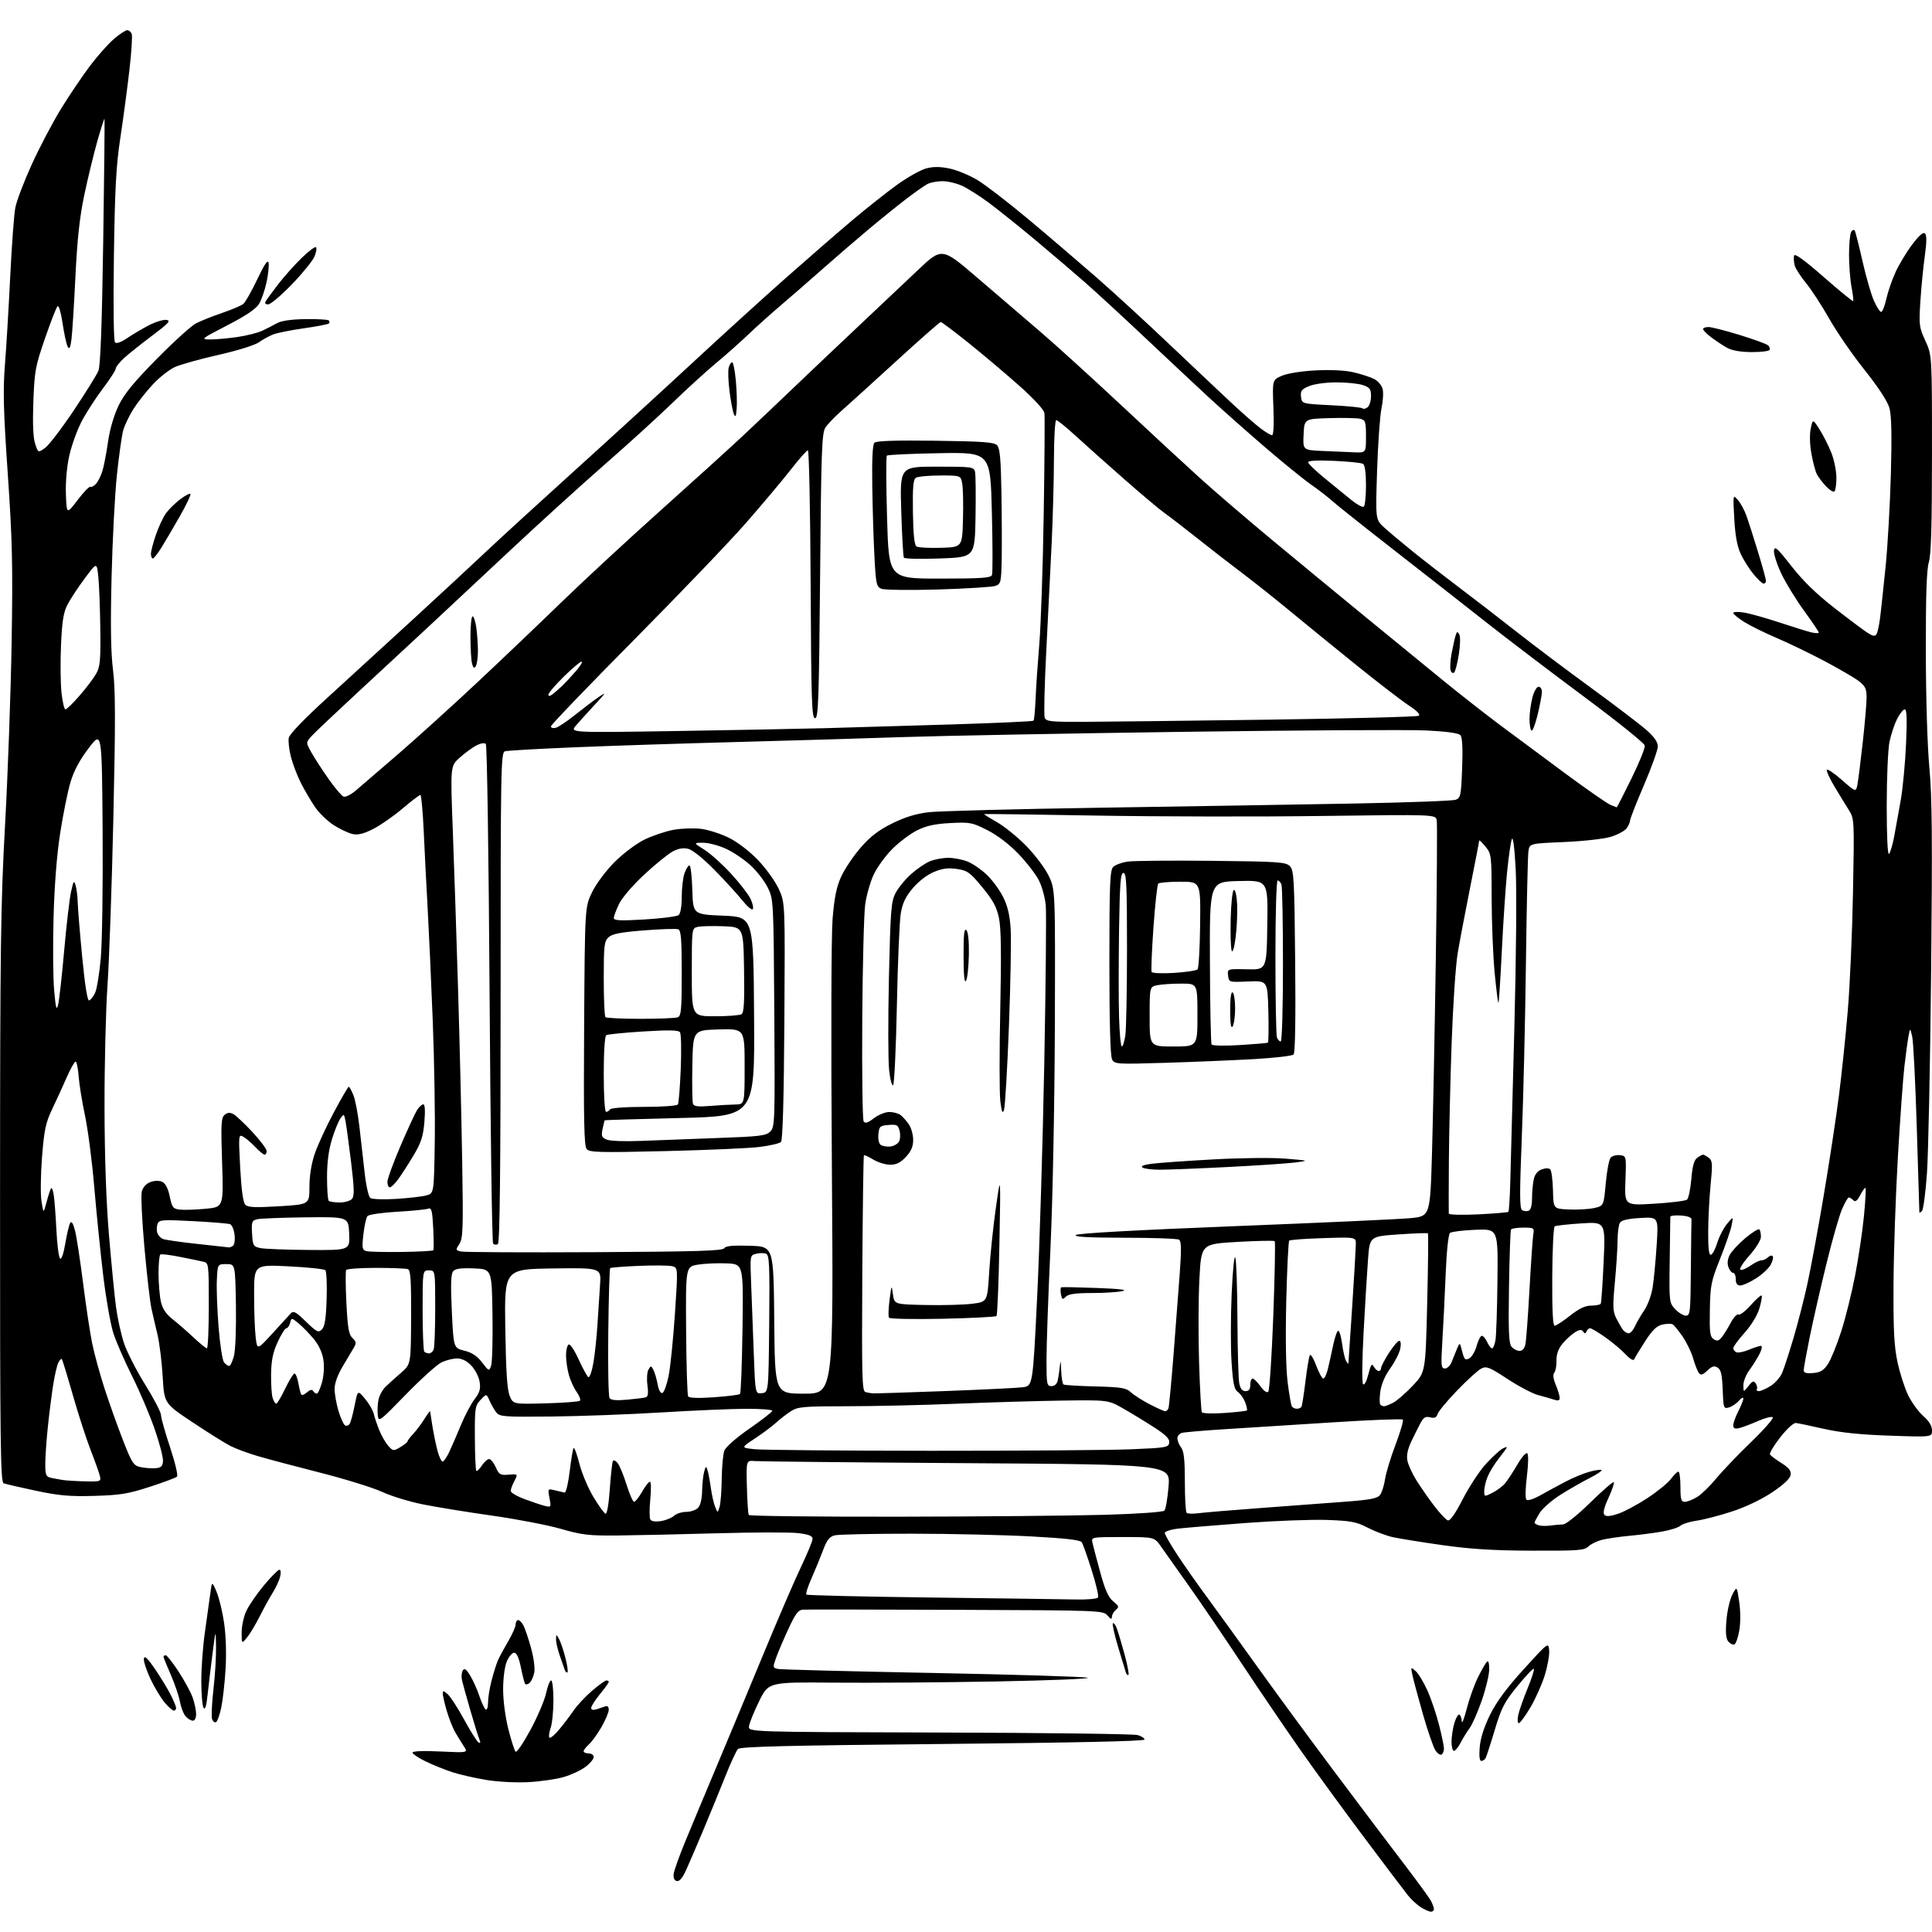 <?xml version="1.0" encoding="UTF-8" standalone="no"?>
<svg 
  version="1.1" 
  xmlns="http://www.w3.org/2000/svg" 
  xmlns:xlink="http://www.w3.org/1999/xlink" 
  xmlns:svg="http://www.w3.org/2000/svg"
  xmlns:rdf="http://www.w3.org/1999/02/22-rdf-syntax-ns#"
  xmlns:cc="http://creativecommons.org/ns#"
  xmlns:dc="http://purl.org/dc/elements/1.1/"
  viewBox="0 0 768 768"
  width="768"
  height="768"
>
<style>svg {background-color: white; }</style>"
<path stroke="none" fill="black" fill-rule="evenodd" d="M568.75,759.93C568.06,759.89 566.30,759.10 564.82,758.18C563.35,757.25 561.06,755.15 559.73,753.50C558.40,751.85 550.57,741.50 542.33,730.50C534.09,719.50 522.61,703.75 516.83,695.50C511.04,687.25 500.65,671.95 493.74,661.50C486.83,651.05 477.34,637.10 472.65,630.50C467.96,623.90 462.95,616.81 461.50,614.75C458.87,611.00 458.87,611.00 446.32,611.00C433.82,611.00 433.77,611.01 434.27,613.25C434.54,614.49 435.93,619.77 437.36,625.00C439.30,632.10 440.61,635.03 442.54,636.58C444.82,638.43 444.93,638.81 443.56,639.95C442.70,640.66 442.00,641.91 442.00,642.73C442.00,643.84 441.55,643.70 440.25,642.19C438.53,640.18 437.47,640.14 380.00,639.93C347.82,639.81 320.46,639.78 319.18,639.86C317.32,639.97 316.18,641.49 313.35,647.63C311.41,651.82 309.21,657.00 308.46,659.12C307.15,662.82 307.19,663.00 309.30,663.44C310.51,663.69 338.23,664.40 370.90,665.03C403.57,665.66 431.22,666.52 432.35,666.93C433.47,667.35 417.09,668.01 395.95,668.41C374.80,668.80 345.80,669.01 331.50,668.88C305.50,668.64 305.50,668.64 301.74,676.31C299.67,680.53 297.87,685.00 297.74,686.24C297.50,688.50 297.50,688.50 373.50,688.71C415.30,688.82 450.73,689.27 452.23,689.71C453.73,690.14 454.97,690.95 454.98,691.50C455.00,692.15 427.12,692.76 374.78,693.26C313.03,693.84 294.28,694.30 293.35,695.26C292.68,695.94 290.35,701.00 288.17,706.50C285.98,712.00 282.11,721.45 279.57,727.50C277.02,733.55 273.97,740.65 272.78,743.29C271.34,746.48 270.10,747.96 269.06,747.75C268.06,747.54 267.60,746.54 267.78,744.98C267.93,743.63 270.01,737.80 272.40,732.02C274.78,726.23 280.43,712.73 284.94,702.00C289.45,691.27 297.79,671.25 303.48,657.50C309.16,643.75 315.88,628.17 318.41,622.88C320.93,617.60 323.00,612.57 323.00,611.71C323.00,610.56 321.52,609.96 317.42,609.45C314.36,609.06 299.85,609.09 285.17,609.50C270.50,609.92 252.65,610.31 245.50,610.38C234.09,610.49 231.34,610.17 223.00,607.76C217.78,606.25 205.40,603.87 195.50,602.47C185.60,601.07 173.17,599.04 167.88,597.97C162.58,596.89 155.38,594.68 151.88,593.04C148.37,591.41 137.40,588.00 127.50,585.47C117.60,582.95 106.35,579.96 102.50,578.83C98.65,577.70 93.74,575.88 91.59,574.79C89.44,573.69 82.64,569.44 76.49,565.34C65.29,557.89 65.29,557.89 64.67,547.19C64.32,541.31 63.39,533.80 62.60,530.50C61.80,527.20 60.71,522.48 60.17,520.00C59.62,517.52 58.39,506.72 57.42,495.99C56.45,485.26 55.98,475.23 56.36,473.70C56.79,471.97 58.07,470.54 59.74,469.91C61.38,469.28 63.21,469.23 64.43,469.78C65.77,470.38 66.77,472.29 67.47,475.59C68.40,480.02 68.80,480.53 71.50,480.84C73.15,481.03 77.73,480.88 81.68,480.51C88.87,479.84 88.87,479.84 88.29,462.17C87.78,446.79 87.91,444.32 89.29,443.17C90.43,442.22 91.40,442.14 92.79,442.89C93.84,443.45 97.24,446.66 100.35,450.01C103.46,453.37 106.00,456.76 106.00,457.56C106.00,458.35 105.63,459.00 105.19,459.00C104.74,459.00 103.05,457.61 101.44,455.91C99.82,454.22 97.66,452.37 96.63,451.82C94.84,450.84 94.79,451.32 95.48,464.15C95.95,472.91 96.64,477.97 97.50,478.87C98.54,479.96 101.25,480.09 110.90,479.51C123.00,478.78 123.00,478.78 123.00,471.86C123.00,467.49 123.77,462.64 125.09,458.72C126.24,455.30 129.65,447.89 132.67,442.25C135.68,436.61 138.37,432.00 138.63,432.00C138.89,432.00 139.71,433.46 140.45,435.25C141.20,437.04 142.30,442.77 142.89,448.00C143.49,453.23 144.43,461.52 144.98,466.43C145.54,471.44 146.53,475.75 147.24,476.24C147.93,476.73 152.55,476.88 157.50,476.58C162.45,476.27 167.85,475.65 169.50,475.19C172.50,474.36 172.50,474.36 172.82,454.43C173.00,443.47 172.64,421.68 172.03,406.00C171.42,390.32 170.51,370.30 170.02,361.50C169.52,352.70 168.82,338.86 168.45,330.75C168.09,322.64 167.48,316.00 167.10,316.00C166.72,316.00 163.50,318.46 159.95,321.46C156.40,324.47 151.16,328.11 148.30,329.55C144.53,331.46 142.30,332.01 140.16,331.54C138.54,331.18 135.19,329.61 132.72,328.04C130.25,326.47 126.88,323.23 125.25,320.84C123.61,318.45 121.07,314.13 119.61,311.24C118.15,308.34 116.36,303.67 115.64,300.85C114.92,298.03 114.54,294.65 114.79,293.33C115.07,291.83 120.89,285.80 130.30,277.22C138.58,269.67 153.93,255.62 164.41,246.00C174.89,236.38 187.99,224.22 193.53,219.00C199.06,213.78 214.80,199.38 228.50,187.00C242.20,174.62 263.11,155.50 274.97,144.50C286.83,133.50 303.73,118.14 312.52,110.37C321.31,102.60 333.19,92.28 338.93,87.44C344.67,82.61 352.70,76.26 356.76,73.34C360.83,70.42 365.96,67.55 368.15,66.96C371.01,66.19 373.64,66.20 377.46,66.99C380.38,67.60 385.37,69.66 388.55,71.57C391.72,73.48 400.89,80.54 408.91,87.25C416.94,93.97 429.12,104.38 436.00,110.39C442.88,116.40 456.15,128.59 465.50,137.48C474.85,146.36 485.88,156.76 490.00,160.60C494.12,164.43 499.12,168.79 501.09,170.28C503.07,171.78 505.12,173.00 505.66,173.00C506.25,173.00 506.46,168.72 506.20,162.00C505.77,151.00 505.77,151.00 509.63,149.35C511.90,148.39 517.49,147.51 523.13,147.23C529.11,146.93 534.80,147.22 538.13,148.01C541.08,148.70 544.73,149.89 546.24,150.65C547.74,151.41 549.26,153.20 549.62,154.63C549.98,156.05 549.77,159.53 549.16,162.36C548.55,165.19 547.77,176.28 547.42,187.00C546.78,206.50 546.78,206.50 550.14,209.60C551.99,211.31 557.10,215.60 561.50,219.15C565.90,222.70 574.23,229.16 580.00,233.51C585.77,237.86 595.95,245.71 602.62,250.96C609.28,256.21 622.63,266.26 632.28,273.29C641.93,280.33 651.88,287.91 654.41,290.13C657.62,292.95 659.00,294.94 659.00,296.73C659.00,298.14 656.52,305.05 653.50,312.09C650.48,319.12 647.99,325.47 647.97,326.19C647.95,326.91 647.32,328.32 646.56,329.32C645.80,330.32 643.00,331.82 640.34,332.64C637.64,333.47 629.42,334.39 621.77,334.72C608.04,335.30 608.04,335.30 607.57,338.40C607.31,340.10 606.87,360.18 606.58,383.00C606.29,405.82 605.55,437.05 604.93,452.38C604.04,474.63 604.06,480.42 605.06,481.04C605.75,481.47 606.92,481.58 607.66,481.30C608.49,480.98 609.00,479.16 609.00,476.52C609.00,474.17 609.29,470.81 609.64,469.05C610.08,466.87 611.09,465.54 612.80,464.88C614.33,464.30 615.69,464.29 616.24,464.84C616.74,465.34 617.23,469.07 617.33,473.13C617.50,480.50 617.50,480.50 623.50,480.79C626.80,480.95 631.30,480.70 633.50,480.25C637.50,479.41 637.50,479.41 638.30,470.50C638.74,465.59 639.61,460.98 640.22,460.24C640.83,459.50 642.49,459.03 643.91,459.20C646.50,459.50 646.50,459.50 646.13,469.36C645.77,479.21 645.77,479.21 657.63,478.49C664.16,478.09 670.00,477.37 670.61,476.88C671.21,476.39 671.98,472.74 672.32,468.76C672.75,463.57 673.41,461.17 674.65,460.26C675.60,459.57 676.66,459.00 677.00,459.00C677.34,459.00 678.36,459.56 679.27,460.25C680.73,461.35 680.82,462.63 679.99,471.00C679.48,476.23 679.04,484.70 679.03,489.83C679.01,496.48 679.33,499.06 680.16,498.78C680.80,498.57 681.93,496.39 682.67,493.95C683.42,491.50 685.15,488.15 686.52,486.50C689.02,483.50 689.02,483.50 688.37,487.00C688.01,488.93 685.95,494.90 683.80,500.29C680.20,509.29 679.87,510.92 679.69,520.66C679.53,529.71 679.75,531.40 681.22,532.35C682.59,533.23 683.26,533.05 684.50,531.48C685.35,530.39 686.95,527.80 688.06,525.71C689.17,523.63 690.53,522.21 691.08,522.55C691.63,522.89 693.82,521.22 695.94,518.83C698.06,516.45 700.01,514.73 700.28,515.00C700.54,515.27 700.13,517.59 699.38,520.14C698.56,522.90 696.18,526.81 693.50,529.79C691.03,532.54 689.00,535.30 689.00,535.93C689.00,536.55 689.59,537.29 690.30,537.56C691.02,537.84 693.25,537.37 695.27,536.53C697.29,535.69 699.41,535.00 699.99,535.00C700.62,535.00 700.38,536.33 699.41,538.25C698.50,540.04 696.69,542.93 695.38,544.68C694.07,546.43 693.01,549.13 693.02,550.68C693.04,553.50 693.04,553.50 695.01,551.00C696.64,548.93 697.15,548.75 697.93,549.95C698.44,550.75 698.65,551.76 698.38,552.20C698.10,552.64 698.47,553.00 699.19,553.00C699.91,552.99 701.97,552.10 703.76,551.00C705.56,549.91 707.65,547.55 708.41,545.76C709.18,543.97 711.20,537.77 712.91,532.00C714.62,526.23 717.11,516.55 718.44,510.50C719.77,504.45 722.69,488.70 724.91,475.50C727.14,462.30 729.86,444.43 730.97,435.78C732.08,427.14 733.68,411.84 734.52,401.78C735.37,391.73 736.31,370.45 736.60,354.50C737.14,325.50 737.14,325.50 734.82,321.81C733.54,319.78 731.00,315.62 729.17,312.55C727.34,309.49 725.99,306.55 726.17,306.02C726.35,305.50 729.04,307.30 732.14,310.02C737.78,314.97 737.78,314.97 738.38,311.74C738.71,309.96 739.66,302.43 740.48,295.00C741.31,287.57 741.99,279.61 741.99,277.30C742.00,273.73 741.51,272.73 738.75,270.64C736.96,269.29 730.77,265.69 725.00,262.65C719.23,259.60 710.67,255.48 706.00,253.49C701.33,251.50 695.59,248.66 693.25,247.18C690.92,245.71 689.00,244.12 689.00,243.66C689.00,243.20 690.91,243.13 693.25,243.50C695.59,243.87 702.00,245.66 707.50,247.49C713.00,249.32 718.74,251.09 720.25,251.43C721.76,251.76 723.00,251.77 723.00,251.44C723.00,251.11 720.33,247.16 717.06,242.67C713.80,238.17 709.71,231.48 707.99,227.79C706.26,224.10 705.00,220.06 705.18,218.82C705.45,216.92 706.57,217.92 712.12,225.04C716.66,230.86 722.00,236.07 729.12,241.61C734.83,246.06 740.78,250.52 742.34,251.52C744.56,252.95 745.34,253.07 745.96,252.06C746.39,251.36 747.06,248.25 747.43,245.14C747.80,242.04 748.77,232.97 749.58,225.00C750.38,217.03 751.31,200.60 751.65,188.50C752.07,173.16 751.90,165.22 751.10,162.28C750.35,159.57 746.81,154.12 741.22,147.10C736.42,141.08 730.09,131.89 727.15,126.69C724.21,121.49 720.04,115.10 717.89,112.49C715.74,109.89 713.72,106.72 713.40,105.46C713.08,104.19 712.98,102.47 713.16,101.63C713.39,100.58 717.07,103.22 724.90,110.07C731.17,115.55 736.45,119.88 736.65,119.68C736.85,119.48 736.56,116.94 736.00,114.03C735.45,111.11 735.01,105.30 735.02,101.11C735.02,96.93 735.42,92.89 735.89,92.14C736.36,91.40 736.99,91.18 737.29,91.66C737.59,92.14 738.96,97.57 740.35,103.73C741.74,109.89 743.78,116.97 744.88,119.46C745.98,121.96 747.29,124.00 747.78,124.00C748.28,124.00 749.21,121.64 749.86,118.75C750.51,115.86 752.18,111.03 753.59,108.00C754.99,104.97 757.95,100.09 760.17,97.15C762.92,93.52 764.54,92.14 765.23,92.83C765.93,93.53 765.90,96.35 765.15,101.68C764.54,105.98 763.75,114.05 763.39,119.62C762.77,129.15 762.88,130.07 765.37,135.49C768.00,141.24 768.00,141.24 767.99,180.37C767.99,208.76 767.65,220.60 766.74,223.50C765.86,226.35 765.51,236.57 765.55,259.00C765.57,277.38 766.16,296.63 766.96,305.23C768.04,316.88 768.18,333.83 767.65,386.23C767.29,422.68 766.54,458.78 765.99,466.45C765.45,474.12 764.55,480.85 764.00,481.40C763.45,481.95 762.99,482.20 762.98,481.95C762.97,481.70 762.51,466.65 761.96,448.50C761.40,430.35 760.58,413.93 760.12,412.00C759.30,408.50 759.30,408.50 758.65,412.00C758.29,413.93 757.56,419.32 757.02,424.00C756.48,428.68 755.32,444.88 754.43,460.00C753.55,475.12 752.77,497.85 752.70,510.50C752.61,528.73 752.94,535.16 754.29,541.48C755.23,545.87 757.14,551.80 758.54,554.66C759.94,557.52 762.64,561.23 764.54,562.90C766.86,564.94 768.00,566.82 768.00,568.61C768.00,571.28 768.00,571.28 751.25,570.70C739.48,570.30 731.67,569.49 725.00,567.98C719.77,566.79 714.77,565.75 713.87,565.66C712.95,565.57 710.23,568.07 707.65,571.39C705.12,574.63 703.31,577.68 703.61,578.18C703.92,578.68 705.96,580.21 708.15,581.59C711.12,583.47 712.05,584.66 711.81,586.30C711.61,587.74 709.07,590.13 704.50,593.20C700.26,596.04 693.95,599.06 688.50,600.84C683.55,602.46 677.25,604.10 674.50,604.48C671.75,604.86 668.83,605.78 668.00,606.51C667.17,607.24 663.80,608.30 660.50,608.86C657.20,609.43 651.35,610.18 647.50,610.53C643.65,610.89 638.83,611.60 636.80,612.11C634.76,612.63 632.31,613.83 631.36,614.78C629.84,616.30 627.27,616.49 609.07,616.42C593.81,616.37 584.61,615.80 573.44,614.22C565.15,613.05 556.23,611.61 553.61,611.03C550.99,610.44 546.52,608.75 543.68,607.28C539.19,604.95 537.03,604.54 527.50,604.20C521.45,603.99 506.86,604.54 495.07,605.42C483.28,606.30 471.24,607.31 468.32,607.65C465.39,607.99 463.01,608.78 463.02,609.39C463.03,610.00 465.25,613.88 467.95,618.00C470.65,622.12 476.02,629.77 479.88,635.00C483.74,640.23 492.85,652.83 500.13,663.00C507.41,673.17 521.47,692.30 531.37,705.50C541.27,718.70 553.49,734.90 558.54,741.50C563.58,748.10 568.22,754.48 568.85,755.68C569.48,756.89 570.00,758.35 570.00,758.93C570.00,759.52 569.44,759.97 568.75,759.93zM210.17,708.42C205.20,708.69 198.01,708.32 193.33,707.56C188.84,706.82 182.76,705.43 179.83,704.48C176.90,703.52 172.14,701.60 169.25,700.21C166.36,698.82 164.00,697.23 164.00,696.70C164.00,696.08 168.14,695.91 175.04,696.24C186.07,696.76 186.07,696.76 184.41,694.22C183.49,692.82 181.94,690.28 180.95,688.59C179.97,686.89 178.46,683.06 177.58,680.07C176.71,677.08 176.00,673.97 176.00,673.16C176.00,671.98 176.39,672.05 178.01,673.51C179.11,674.51 182.05,679.06 184.54,683.62C187.03,688.19 189.57,692.24 190.20,692.62C190.99,693.11 191.10,692.74 190.55,691.41C190.12,690.36 188.52,685.23 187.00,680.00C185.49,674.77 183.99,669.37 183.67,667.99C183.35,666.61 183.48,664.85 183.95,664.07C184.63,662.98 185.30,663.44 186.91,666.08C188.06,667.96 189.71,671.63 190.57,674.24C191.44,676.84 192.57,679.23 193.08,679.55C193.58,679.86 194.00,678.61 194.00,676.77C194.00,674.93 194.64,670.96 195.43,667.96C196.21,664.96 197.34,661.38 197.94,660.00C198.54,658.62 200.36,655.25 201.98,652.50C203.61,649.75 204.95,646.71 204.97,645.75C204.99,644.79 205.43,644.00 205.96,644.00C206.50,644.00 207.44,644.95 208.06,646.11C208.68,647.27 210.04,651.29 211.08,655.05C212.18,659.03 212.72,663.15 212.37,664.92C212.03,666.59 211.18,668.44 210.47,669.03C209.76,669.62 208.96,669.74 208.70,669.30C208.44,668.86 207.69,665.91 207.04,662.75C206.24,658.87 205.38,657.00 204.38,657.00C203.56,657.00 202.25,658.56 201.45,660.47C200.61,662.47 200.00,667.16 200.00,671.55C200.00,675.96 200.87,682.60 202.07,687.33C203.21,691.83 204.51,695.87 204.95,696.32C205.39,696.78 208.05,692.87 210.87,687.65C213.68,682.42 216.48,675.87 217.08,673.08C217.68,670.28 218.58,668.00 219.08,668.00C219.59,668.00 220.00,671.53 220.00,675.85C220.00,680.17 219.50,685.14 218.88,686.90C218.27,688.66 218.06,690.39 218.41,690.75C218.77,691.10 220.51,689.65 222.28,687.52C224.05,685.40 226.62,682.00 228.00,679.98C229.38,677.95 232.66,674.43 235.31,672.15C237.96,669.87 240.54,668.00 241.06,668.00C241.58,668.00 242.00,668.26 242.00,668.58C242.00,668.90 240.43,671.09 238.50,673.43C236.57,675.78 235.00,678.25 235.00,678.92C235.00,679.72 235.77,679.90 237.25,679.43C238.49,679.04 240.06,678.51 240.75,678.26C241.47,677.98 242.00,678.57 241.99,679.64C241.99,680.66 240.69,683.75 239.11,686.50C237.53,689.25 235.28,692.36 234.12,693.40C232.95,694.45 232.00,695.69 232.00,696.15C232.00,696.62 232.90,697.00 234.00,697.00C235.10,697.00 236.00,697.65 236.00,698.45C236.00,699.25 234.54,701.00 232.75,702.35C230.96,703.70 227.10,705.51 224.17,706.37C221.24,707.24 214.94,708.16 210.17,708.42zM588.82,700.00C588.14,700.00 587.92,698.02 588.21,694.54C588.50,690.97 589.93,686.50 592.33,681.64C594.89,676.46 598.96,670.96 605.75,663.49C615.45,652.83 615.50,652.79 615.82,655.98C616.00,657.74 615.22,662.18 614.10,665.84C612.98,669.50 610.39,675.31 608.35,678.75C606.30,682.19 604.23,685.00 603.74,685.00C603.24,685.00 603.15,683.54 603.53,681.75C603.90,679.96 605.57,675.21 607.22,671.20C608.88,667.18 610.00,663.67 609.73,663.39C609.45,663.11 606.52,666.19 603.22,670.23C597.95,676.68 596.84,678.84 594.15,687.81C592.47,693.44 590.82,698.48 590.49,699.02C590.15,699.56 589.40,700.00 588.82,700.00zM573.04,697.47C572.52,697.80 571.42,697.04 570.59,695.78C569.77,694.53 567.55,688.10 565.66,681.50C563.78,674.90 561.90,667.92 561.49,666.00C560.76,662.55 560.78,662.52 562.76,664.30C563.87,665.29 565.96,668.75 567.41,671.97C568.86,675.20 570.93,681.33 572.02,685.58C573.11,689.84 574.00,694.12 574.00,695.10C574.00,696.08 573.57,697.15 573.04,697.47zM577.97,696.00C577.44,696.00 577.00,694.36 577.00,692.37C577.00,690.37 577.52,687.01 578.15,684.90C578.78,682.79 579.68,681.30 580.15,681.59C580.62,681.88 581.04,683.10 581.09,684.31C581.13,685.51 582.02,683.22 583.06,679.21C584.09,675.19 586.11,669.57 587.54,666.71C588.97,663.84 590.56,661.07 591.07,660.55C591.65,659.96 591.99,661.10 591.99,663.55C591.98,665.72 590.65,671.30 589.04,675.94C587.42,680.58 585.25,685.53 584.21,686.94C583.16,688.35 581.55,690.96 580.63,692.75C579.70,694.54 578.51,696.00 577.97,696.00zM85.91,684.55C85.40,684.87 84.69,684.36 84.33,683.42C83.97,682.48 84.20,677.16 84.84,671.60C85.49,666.05 85.95,658.35 85.88,654.50C85.74,647.50 85.74,647.50 84.46,657.50C83.76,663.00 82.87,670.38 82.50,673.90C82.03,678.22 81.52,679.85 80.92,678.90C80.43,678.13 80.02,673.31 80.02,668.19C80.01,663.06 80.66,654.29 81.47,648.69C82.27,643.08 83.23,636.25 83.59,633.50C84.25,628.50 84.25,628.50 86.06,632.70C87.06,635.01 88.42,640.60 89.08,645.13C89.81,650.11 90.04,657.38 89.66,663.55C89.32,669.15 88.54,676.04 87.94,678.86C87.33,681.68 86.42,684.24 85.91,684.55zM76.65,684.00C75.92,684.00 74.62,683.21 73.78,682.25C72.94,681.29 71.93,678.70 71.54,676.50C71.15,674.30 69.52,669.50 67.92,665.83C66.31,662.17 65.00,658.90 65.00,658.58C65.00,658.26 65.40,658.00 65.88,658.00C66.37,658.00 68.67,660.93 71.00,664.50C73.33,668.08 75.84,672.69 76.57,674.75C77.31,676.81 77.93,679.74 77.96,681.25C77.98,682.91 77.47,684.00 76.65,684.00zM69.09,680.00C68.59,680.00 66.94,678.54 65.43,676.75C63.92,674.96 61.37,670.70 59.76,667.28C58.16,663.86 57.00,660.26 57.20,659.28C57.45,658.00 58.70,659.18 61.64,663.50C63.88,666.80 66.68,671.39 67.86,673.71C69.04,676.03 70.00,678.39 70.00,678.96C70.00,679.53 69.59,680.00 69.09,680.00zM448.58,665.75C448.29,666.05 447.83,665.66 447.57,664.89C447.31,664.13 445.91,659.53 444.46,654.67C443.02,649.81 442.08,645.59 442.38,645.29C442.68,644.99 443.35,645.81 443.87,647.12C444.38,648.43 445.77,653.04 446.96,657.36C448.14,661.68 448.87,665.46 448.58,665.75zM225.58,664.75C225.29,665.05 224.82,664.66 224.54,663.89C224.26,663.13 223.35,660.53 222.52,658.12C221.68,655.72 221.01,652.79 221.03,651.62C221.06,649.59 221.11,649.58 222.16,651.40C222.77,652.45 223.91,655.76 224.69,658.76C225.48,661.76 225.88,664.46 225.58,664.75zM689.40,653.71C688.80,653.90 687.72,653.37 687.01,652.51C686.09,651.40 685.88,648.96 686.29,644.05C686.61,640.26 687.68,635.65 688.66,633.83C690.45,630.50 690.45,630.50 691.36,636.75C691.91,640.46 691.92,645.12 691.39,648.18C690.90,651.02 690.01,653.51 689.40,653.71zM98.14,651.00C96.07,653.50 96.07,653.50 96.06,649.00C96.05,646.52 96.86,642.70 97.87,640.49C98.87,638.28 102.02,633.67 104.88,630.24C107.74,626.81 110.52,624.00 111.06,624.00C111.63,624.00 111.75,625.16 111.36,626.75C110.99,628.26 109.68,631.09 108.46,633.04C107.24,634.98 104.89,639.26 103.23,642.54C101.58,645.82 99.29,649.63 98.14,651.00zM427.69,635.82C432.20,635.92 436.15,635.56 436.48,635.02C436.82,634.49 435.69,629.62 433.97,624.21C432.26,618.81 430.49,613.80 430.05,613.09C429.49,612.17 423.69,611.49 409.88,610.75C399.22,610.17 377.90,609.68 362.50,609.67C347.10,609.66 333.29,609.95 331.82,610.32C329.73,610.85 328.71,612.16 327.17,616.25C326.09,619.14 324.03,624.16 322.59,627.40C321.15,630.65 320.23,633.56 320.54,633.87C320.85,634.18 343.24,634.71 370.30,635.04C397.36,635.37 423.19,635.72 427.69,635.82zM616.38,606.42C617.96,606.19 620.15,606.00 621.25,606.00C622.42,606.00 626.95,602.39 632.12,597.33C637.00,592.56 641.22,588.89 641.51,589.17C641.79,589.46 640.85,592.28 639.40,595.43C637.59,599.39 637.10,601.50 637.81,602.21C638.52,602.92 640.23,602.77 643.30,601.72C645.75,600.89 650.99,598.07 654.95,595.47C658.91,592.86 663.10,589.44 664.26,587.86C665.42,586.29 666.74,585.00 667.19,585.00C667.63,585.00 668.00,587.70 668.00,591.00C668.00,596.05 668.28,597.00 669.75,597.00C670.71,596.99 672.90,596.14 674.61,595.10C676.32,594.06 679.69,590.80 682.11,587.85C684.52,584.91 690.77,578.37 695.99,573.33C701.22,568.28 705.14,563.81 704.72,563.39C704.30,562.97 701.60,563.66 698.73,564.92C695.85,566.18 692.49,567.45 691.25,567.72C689.62,568.09 689.00,567.78 689.00,566.58C689.00,565.67 689.90,563.16 691.00,561.00C692.10,558.84 693.00,556.56 693.00,555.93C693.00,555.30 692.21,555.69 691.25,556.80C690.29,557.92 688.51,559.11 687.29,559.47C685.17,560.08 685.08,559.82 684.79,552.41C684.57,546.46 684.11,544.47 682.79,543.64C681.46,542.80 680.57,543.05 678.70,544.82C676.82,546.58 676.09,546.79 675.33,545.78C674.79,545.08 673.77,542.49 673.07,540.02C672.36,537.56 670.48,533.65 668.88,531.32C667.28,529.00 665.52,526.82 664.96,526.48C664.41,526.13 662.57,526.15 660.89,526.52C658.58,527.03 656.89,528.65 653.98,533.15C651.86,536.43 649.91,539.65 649.64,540.30C649.33,541.05 648.01,540.30 646.13,538.30C644.47,536.53 640.84,533.50 638.07,531.55C635.29,529.60 632.60,528.00 632.09,528.00C631.58,528.00 630.94,528.56 630.66,529.25C630.26,530.22 629.96,530.23 629.29,529.29C628.64,528.37 627.80,528.49 625.79,529.81C624.34,530.76 622.13,532.84 620.88,534.43C619.40,536.30 618.65,538.56 618.72,540.90C618.77,542.88 618.39,545.02 617.86,545.66C617.23,546.42 617.44,548.11 618.45,550.53C619.30,552.57 620.00,554.89 620.00,555.69C620.00,556.74 619.39,556.93 617.75,556.38C616.51,555.97 613.67,555.15 611.44,554.57C609.20,553.98 603.73,551.10 599.26,548.17C592.05,543.44 590.90,542.98 588.83,544.02C587.55,544.67 583.26,548.56 579.30,552.67C575.33,556.78 571.81,561.01 571.48,562.07C571.02,563.51 570.27,563.85 568.53,563.42C566.68,562.95 565.88,563.42 564.68,565.67C563.85,567.22 562.20,570.52 561.02,573.00C559.59,576.01 559.07,578.52 559.45,580.57C559.77,582.26 561.42,585.86 563.12,588.57C564.82,591.28 567.99,595.82 570.16,598.66C572.33,601.50 574.73,604.07 575.48,604.36C576.42,604.71 578.36,601.97 581.58,595.73C584.18,590.70 588.36,584.39 590.86,581.72C593.37,579.04 596.22,576.42 597.21,575.89C598.19,575.36 599.00,575.11 599.00,575.33C599.00,575.55 597.61,577.47 595.91,579.61C594.21,581.75 592.18,585.02 591.41,586.87C590.63,588.73 590.00,591.33 590.00,592.65C590.00,595.03 590.03,595.04 593.25,593.42C595.04,592.52 597.31,590.82 598.30,589.64C599.28,588.46 601.48,585.11 603.18,582.18C604.91,579.20 606.64,577.24 607.13,577.73C607.62,578.22 607.54,582.25 606.95,586.95C606.36,591.64 606.28,595.68 606.76,596.16C607.25,596.65 609.57,595.94 612.06,594.54C614.50,593.17 618.99,590.74 622.03,589.13C625.06,587.52 629.50,585.67 631.88,585.03C634.26,584.39 636.43,584.09 636.70,584.37C636.97,584.64 634.79,586.09 631.85,587.58C628.91,589.07 623.71,592.05 620.29,594.21C616.88,596.36 613.17,599.61 612.04,601.43C610.92,603.25 610.00,604.99 610.00,605.29C610.00,605.60 610.79,606.07 611.75,606.35C612.71,606.62 614.79,606.65 616.38,606.42zM262.75,604.65C264.67,604.34 267.02,603.39 267.95,602.54C268.89,601.69 271.05,601.00 272.76,601.00C274.46,601.00 276.56,600.29 277.43,599.43C278.42,598.44 279.04,595.94 279.10,592.68C279.15,589.83 279.53,586.38 279.92,585.00C280.59,582.69 280.69,582.65 281.27,584.50C281.61,585.60 282.20,588.75 282.58,591.50C282.96,594.25 283.72,597.62 284.28,599.00C285.28,601.50 285.28,601.50 286.04,599.00C286.46,597.62 286.85,592.59 286.90,587.82C286.96,583.04 287.43,578.01 287.95,576.64C288.50,575.19 292.69,571.51 297.95,567.87C302.93,564.42 307.00,561.24 307.00,560.80C307.00,560.36 302.39,560.01 296.75,560.02C291.11,560.02 275.93,560.67 263.00,561.46C250.07,562.25 230.32,562.98 219.09,563.09C200.11,563.28 198.58,563.16 197.24,561.39C196.44,560.35 195.24,558.26 194.58,556.74C193.37,553.98 193.37,553.98 191.04,556.46C188.84,558.80 188.71,559.68 188.77,571.55C188.80,578.49 189.06,584.39 189.33,584.67C189.61,584.95 190.60,584.01 191.54,582.59C192.47,581.16 193.77,580.00 194.43,580.00C195.10,580.00 196.28,581.46 197.07,583.25C198.36,586.18 198.87,586.47 202.21,586.21C205.92,585.92 205.92,585.92 204.47,588.71C203.67,590.25 203.01,592.03 203.01,592.68C203.00,593.33 205.46,594.78 208.46,595.90C211.46,597.02 215.09,598.24 216.53,598.60C219.08,599.24 219.12,599.16 218.43,595.48C217.73,591.73 217.73,591.72 220.59,592.43C222.17,592.83 223.91,593.23 224.45,593.33C224.99,593.42 225.90,589.59 226.47,584.82C227.04,580.04 227.74,575.90 228.04,575.61C228.34,575.32 229.38,578.18 230.35,581.96C231.33,585.75 233.83,591.67 235.92,595.12C238.01,598.58 240.17,601.56 240.72,601.74C241.30,601.93 242.00,597.88 242.41,591.84C242.80,586.22 243.36,581.23 243.65,580.75C243.95,580.27 244.82,580.69 245.59,581.69C246.36,582.69 247.93,586.54 249.09,590.25C250.25,593.96 251.59,597.00 252.07,597.00C252.55,597.00 253.97,595.20 255.22,593.01C256.47,590.81 257.88,589.01 258.35,589.01C258.82,589.00 258.89,592.12 258.51,595.94C258.12,599.76 258.13,603.41 258.53,604.05C258.98,604.77 260.59,605.00 262.75,604.65zM357.31,602.91C389.86,602.86 426.72,602.52 439.20,602.16C452.10,601.79 462.31,601.07 462.86,600.50C463.39,599.95 464.14,595.60 464.52,590.83C465.22,582.16 465.22,582.16 384.36,581.63C339.89,581.34 301.95,580.96 300.07,580.80C296.63,580.50 296.63,580.50 296.90,590.98C297.05,596.75 297.38,601.81 297.64,602.23C297.91,602.66 324.75,602.96 357.31,602.91zM476.45,601.52C478.68,601.23 489.73,600.30 501.00,599.47C512.27,598.64 527.30,597.52 534.39,596.98C544.75,596.20 547.53,595.67 548.59,594.26C549.31,593.29 550.21,590.48 550.58,588.00C550.94,585.52 552.83,579.33 554.76,574.23C556.70,569.12 558.00,564.66 557.64,564.31C557.29,563.96 544.96,564.44 530.25,565.38C515.54,566.33 496.30,567.55 487.50,568.09C478.70,568.64 470.71,569.32 469.75,569.61C468.79,569.90 468.01,570.89 468.03,571.82C468.05,572.74 468.72,574.37 469.53,575.44C470.63,576.89 471.00,580.34 471.00,589.02C471.00,595.43 471.31,600.98 471.70,601.36C472.08,601.75 474.22,601.82 476.45,601.52zM37.50,594.64C27.70,594.92 23.43,594.54 14.20,592.58C7.99,591.26 2.25,589.93 1.45,589.62C0.19,589.14 0.00,573.91 0.02,476.28C0.03,376.56 0.27,359.33 2.03,327.50C3.12,307.70 4.29,275.30 4.62,255.50C5.13,224.77 4.91,214.97 3.10,188.51C1.36,163.25 1.15,155.21 1.96,145.01C2.51,138.13 3.45,122.38 4.06,110.00C4.66,97.62 5.57,85.28 6.09,82.56C6.60,79.84 9.57,72.05 12.68,65.24C15.79,58.43 21.02,48.51 24.29,43.19C27.56,37.88 32.70,30.26 35.71,26.27C38.71,22.28 43.01,17.43 45.26,15.51C47.52,13.58 49.91,12.00 50.57,12.00C51.24,12.00 52.05,12.67 52.36,13.50C52.68,14.32 52.25,20.96 51.40,28.25C50.55,35.54 48.94,47.58 47.81,55.00C46.16,65.84 45.66,75.08 45.28,101.85C44.99,121.66 45.17,135.57 45.72,136.12C46.29,136.69 48.12,136.05 50.46,134.47C52.55,133.04 56.43,130.75 59.08,129.36C61.73,127.98 64.91,126.99 66.15,127.17C68.03,127.45 67.08,128.48 60.45,133.45C56.08,136.73 51.04,140.75 49.25,142.40C47.46,144.05 46.00,145.91 46.00,146.55C46.00,147.18 43.68,150.77 40.84,154.52C38.00,158.27 34.21,164.15 32.43,167.57C30.64,171.00 28.44,177.11 27.54,181.16C26.55,185.60 26.02,191.68 26.20,196.51C26.50,204.50 26.50,204.50 30.86,198.76C33.26,195.60 35.56,193.23 35.98,193.49C36.39,193.74 37.41,193.18 38.24,192.23C39.07,191.28 40.21,188.93 40.78,187.00C41.35,185.07 42.33,179.90 42.96,175.50C43.65,170.67 45.30,165.04 47.10,161.29C49.34,156.63 53.11,152.02 62.29,142.70C69.01,135.88 76.05,129.50 77.94,128.53C79.83,127.55 84.50,125.69 88.32,124.39C92.14,123.09 95.92,121.48 96.73,120.81C97.55,120.13 100.03,115.74 102.26,111.04C105.06,105.13 106.44,103.09 106.75,104.41C107.00,105.45 106.65,108.91 105.98,112.10C105.30,115.28 103.95,119.19 102.98,120.80C101.76,122.80 97.78,125.49 90.35,129.32C79.88,134.73 79.64,134.93 83.50,134.94C85.70,134.95 90.55,134.52 94.28,133.98C98.01,133.44 102.51,132.31 104.28,131.46C106.05,130.62 108.70,129.26 110.17,128.45C111.88,127.50 115.91,126.93 121.45,126.85C126.19,126.79 130.35,127.02 130.70,127.37C131.05,127.72 131.07,128.26 130.75,128.59C130.42,128.91 125.96,129.77 120.83,130.50C115.70,131.22 110.20,132.32 108.62,132.93C107.04,133.55 104.46,134.96 102.90,136.07C101.30,137.21 94.31,139.39 86.89,141.06C79.64,142.70 71.87,144.86 69.61,145.87C67.35,146.87 63.37,149.99 60.77,152.79C58.16,155.59 54.66,160.04 52.99,162.67C51.32,165.31 49.50,169.14 48.95,171.18C48.40,173.23 47.29,181.11 46.48,188.70C45.67,196.29 44.71,214.65 44.35,229.50C43.88,248.63 44.05,259.37 44.93,266.35C45.90,274.07 45.93,286.72 45.07,324.85C44.47,351.61 43.42,381.60 42.74,391.50C42.06,401.40 41.52,423.23 41.55,440.00C41.58,459.81 42.21,477.68 43.32,491.00C44.27,502.27 45.52,515.08 46.10,519.46C46.68,523.84 48.10,530.30 49.25,533.82C50.41,537.34 54.20,544.78 57.68,550.36C61.15,555.94 64.00,561.40 64.00,562.50C64.00,563.60 65.63,569.37 67.61,575.34C69.60,581.31 70.84,586.54 70.36,586.99C69.89,587.44 65.00,589.26 59.50,591.05C50.97,593.82 47.74,594.35 37.50,594.64zM33.87,588.86C39.99,588.99 40.21,588.91 39.71,586.75C39.42,585.51 37.78,580.90 36.06,576.50C34.34,572.10 31.14,562.23 28.95,554.57C26.77,546.91 24.79,540.46 24.57,540.24C24.35,540.01 23.73,540.65 23.20,541.66C22.67,542.67 21.74,546.65 21.14,550.50C20.53,554.35 19.58,561.87 19.02,567.21C18.46,572.55 18.00,579.18 18.00,581.94C18.00,586.34 18.28,587.02 20.25,587.45C21.49,587.72 23.62,588.12 25.00,588.33C26.38,588.55 30.36,588.79 33.87,588.86zM61.50,583.65C63.91,583.53 64.56,583.01 64.79,580.98C64.96,579.59 63.46,573.78 61.48,568.08C59.49,562.37 55.46,552.90 52.52,547.04C49.58,541.17 46.24,533.54 45.10,530.07C43.96,526.61 42.14,516.29 41.04,507.14C39.94,497.99 38.34,482.18 37.48,472.00C36.62,461.82 34.96,449.00 33.80,443.50C32.63,438.00 31.48,430.91 31.25,427.75C31.01,424.59 30.47,422.00 30.05,422.00C29.62,422.00 28.04,424.81 26.53,428.25C25.02,431.69 22.42,437.37 20.75,440.87C18.16,446.30 17.57,449.10 16.71,459.89C16.16,466.85 16.06,474.78 16.49,477.52C17.28,482.50 17.28,482.50 18.56,477.67C19.26,475.01 20.07,472.60 20.35,472.31C20.64,472.03 21.10,473.30 21.38,475.15C21.66,476.99 22.13,483.19 22.42,488.92C22.70,494.65 23.35,499.75 23.86,500.26C24.43,500.83 25.24,498.53 25.95,494.32C26.58,490.54 27.47,486.86 27.91,486.14C28.45,485.27 29.10,486.34 29.85,489.32C30.47,491.79 31.91,501.16 33.04,510.15C34.18,519.14 35.79,529.88 36.64,534.00C37.48,538.12 39.70,546.23 41.57,552.00C43.45,557.77 46.73,567.00 48.88,572.50C52.34,581.39 53.09,582.57 55.64,583.15C57.21,583.51 59.85,583.74 61.50,583.65zM175.92,581.00C176.39,581.00 177.55,579.35 178.51,577.34C179.46,575.33 181.55,570.53 183.14,566.67C184.73,562.80 187.20,558.11 188.63,556.24C190.71,553.51 191.12,552.11 190.65,549.26C190.34,547.29 188.85,544.41 187.35,542.84C185.58,540.99 183.61,540.00 181.71,540.00C180.11,540.00 177.33,540.70 175.53,541.55C173.74,542.40 167.37,548.14 161.38,554.30C150.87,565.11 150.49,565.40 150.17,562.59C149.99,560.99 150.10,558.28 150.42,556.57C150.74,554.85 152.02,552.47 153.25,551.28C154.49,550.08 157.26,547.57 159.42,545.70C163.34,542.30 163.34,542.30 163.42,523.66C163.48,509.00 163.22,504.91 162.17,504.51C161.44,504.23 155.72,504.00 149.48,504.00C143.23,504.00 137.88,504.38 137.60,504.84C137.32,505.30 137.36,511.20 137.70,517.95C138.20,527.93 138.65,530.53 140.11,531.89C141.60,533.27 141.70,533.92 140.70,535.64C140.04,536.79 138.04,540.15 136.26,543.11C134.23,546.49 133.02,549.83 133.01,552.07C133.00,554.03 133.69,557.95 134.53,560.78C135.37,563.60 136.54,566.22 137.14,566.59C137.73,566.95 138.58,566.68 139.01,565.98C139.44,565.28 140.33,561.98 140.99,558.63C142.19,552.55 142.19,552.55 145.09,556.03C146.69,557.94 148.26,560.62 148.57,562.00C148.89,563.38 149.87,566.30 150.76,568.50C151.64,570.70 153.25,573.50 154.33,574.72C156.22,576.86 156.40,576.88 159.15,575.25C160.72,574.33 162.00,573.30 162.00,572.97C162.00,572.65 163.01,571.30 164.25,569.99C165.49,568.68 167.50,566.01 168.72,564.05C169.94,562.10 170.95,560.73 170.97,561.00C170.99,561.27 171.43,564.03 171.93,567.12C172.44,570.21 173.35,574.60 173.96,576.87C174.58,579.14 175.46,581.00 175.92,581.00zM370.00,576.71C405.48,576.73 441.25,576.46 449.50,576.12C463.53,575.54 464.52,575.37 464.79,573.49C465.00,571.98 463.51,570.46 458.79,567.40C455.33,565.16 449.80,561.79 446.50,559.91C440.50,556.50 440.50,556.50 422.00,556.76C411.82,556.91 392.93,557.47 380.00,558.01C367.07,558.55 347.73,558.99 337.00,559.00C319.55,559.01 317.18,559.21 314.50,560.91C312.85,561.96 310.15,564.04 308.50,565.54C306.85,567.04 303.02,569.89 300.00,571.88C294.50,575.50 294.50,575.50 300.00,576.09C303.02,576.41 334.52,576.69 370.00,576.71zM486.77,561.68C491.44,561.35 495.43,560.90 495.65,560.68C495.88,560.46 495.57,559.01 494.98,557.45C494.39,555.89 493.09,554.05 492.09,553.35C490.62,552.32 490.14,550.07 489.57,541.52C489.18,535.72 489.20,523.43 489.61,514.23C490.05,504.49 490.66,498.54 491.08,500.00C491.48,501.38 491.85,512.46 491.90,524.62C491.96,536.79 492.28,548.16 492.62,549.88C493.06,552.04 493.82,553.00 495.12,553.00C496.46,553.00 497.00,552.28 497.00,550.50C497.00,549.12 497.42,548.00 497.93,548.00C498.44,548.00 499.85,549.38 501.05,551.08C502.36,552.92 503.61,553.79 504.15,553.25C504.65,552.75 505.55,539.19 506.15,523.12C506.75,507.05 507.00,493.67 506.72,493.38C506.43,493.10 499.74,493.23 491.85,493.68C477.50,494.50 477.50,494.50 476.78,508.50C476.38,516.20 476.32,531.05 476.65,541.50C476.97,551.95 477.48,560.90 477.76,561.39C478.05,561.88 482.11,562.01 486.77,561.68zM463.23,561.00C463.69,561.00 464.26,560.44 464.49,559.75C464.73,559.06 465.63,549.50 466.50,538.50C467.37,527.50 468.48,512.88 468.98,506.02C469.66,496.63 469.59,493.36 468.69,492.79C468.04,492.37 458.30,492.02 447.05,492.02C432.60,492.00 426.91,491.69 427.66,490.94C428.34,490.26 451.46,488.98 490.61,487.43C524.65,486.09 556.10,484.66 560.50,484.25C568.50,483.50 568.50,483.50 569.24,458.50C569.64,444.75 570.32,409.88 570.76,381.00C571.19,352.12 571.36,327.43 571.13,326.12C570.72,323.75 570.72,323.75 525.61,324.36C500.80,324.70 460.48,324.63 436.00,324.21C411.52,323.78 391.37,323.51 391.20,323.60C391.04,323.68 393.29,325.10 396.20,326.75C399.12,328.39 404.33,332.61 407.80,336.11C411.26,339.62 415.31,344.97 416.80,348.00C419.50,353.50 419.50,353.50 419.32,408.00C419.21,439.32 418.47,476.86 417.57,496.26C416.70,514.83 416.00,534.74 416.00,540.51C416.00,550.30 416.13,551.00 417.98,551.00C419.22,551.00 420.15,550.16 420.46,548.75C420.74,547.51 421.12,544.92 421.32,543.00C421.58,540.46 421.72,540.92 421.84,544.69C421.93,547.55 422.35,550.10 422.77,550.36C423.19,550.62 428.90,550.97 435.45,551.13C445.82,551.40 447.66,551.71 449.58,553.48C450.79,554.61 454.17,556.76 457.09,558.26C460.01,559.77 462.78,561.00 463.23,561.00zM515.50,560.00C516.26,560.00 517.09,559.66 517.34,559.25C517.59,558.84 518.31,554.27 518.94,549.09C519.57,543.91 520.35,539.24 520.69,538.69C521.03,538.15 522.16,540.02 523.22,542.85C524.28,545.68 525.54,548.00 526.03,548.00C526.52,548.00 527.33,546.31 527.84,544.25C528.34,542.19 529.29,537.91 529.95,534.75C530.61,531.59 531.52,529.00 531.98,529.00C532.44,529.00 533.13,531.36 533.52,534.25C533.91,537.14 534.61,540.17 535.08,541.00C535.55,541.83 535.97,542.27 536.01,542.00C536.05,541.73 536.72,531.60 537.51,519.50C538.29,507.40 538.95,496.21 538.97,494.63C539.00,491.76 539.00,491.76 526.05,492.17C518.92,492.39 512.82,492.84 512.49,493.18C512.15,493.51 511.62,504.30 511.31,517.14C510.96,531.67 511.16,543.82 511.84,549.30C512.44,554.13 513.20,558.52 513.53,559.05C513.85,559.57 514.74,560.00 515.50,560.00zM550.22,559.00C550.70,559.00 552.32,558.37 553.81,557.60C555.31,556.82 558.81,553.78 561.60,550.83C566.67,545.47 566.67,545.47 567.33,518.07C567.70,503.00 567.83,490.49 567.62,490.28C567.41,490.07 562.12,490.26 555.87,490.70C544.50,491.50 544.50,491.50 543.82,500.50C543.44,505.45 542.65,518.47 542.06,529.44C541.44,540.84 541.35,549.75 541.85,550.25C542.36,550.76 543.25,549.07 543.94,546.32C544.93,542.39 545.33,541.83 546.12,543.26C546.66,544.22 547.53,545.00 548.05,545.00C548.57,545.00 549.00,544.48 549.00,543.84C549.00,543.20 550.40,540.50 552.10,537.84C553.81,535.18 555.67,533.00 556.23,533.00C556.84,533.00 557.00,534.26 556.62,536.13C556.28,537.86 554.50,541.35 552.67,543.90C550.59,546.79 549.10,550.27 548.70,553.14C548.36,555.67 548.36,558.02 548.70,558.37C549.05,558.72 549.73,559.00 550.22,559.00zM109.82,557.99C110.19,557.98 111.79,555.28 113.37,551.99C114.96,548.69 116.62,546.00 117.08,546.00C117.54,546.00 118.21,547.69 118.59,549.75C118.96,551.81 119.47,553.87 119.73,554.32C119.99,554.76 121.01,554.40 122.00,553.50C123.19,552.43 124.03,552.23 124.46,552.93C124.82,553.52 125.48,554.00 125.93,554.00C126.38,554.00 127.30,551.99 127.99,549.54C128.73,546.88 128.97,543.26 128.56,540.58C128.14,537.73 126.74,534.70 124.75,532.29C123.03,530.21 120.33,527.43 118.75,526.12C115.88,523.75 115.88,523.75 115.32,525.87C115.02,527.04 114.34,528.00 113.83,528.00C113.31,528.00 111.76,530.47 110.38,533.48C108.49,537.61 107.84,540.77 107.76,546.23C107.70,550.23 107.98,554.51 108.39,555.75C108.80,556.99 109.44,557.99 109.82,557.99zM216.91,557.85C224.02,557.66 230.15,557.19 230.53,556.81C230.91,556.43 230.32,554.85 229.22,553.31C228.12,551.76 226.73,548.70 226.12,546.50C225.51,544.30 225.01,540.84 225.01,538.81C225.00,536.78 225.46,534.83 226.03,534.48C226.61,534.12 228.33,536.67 230.00,540.35C231.63,543.93 233.37,547.11 233.87,547.42C234.38,547.74 235.28,545.18 235.88,541.75C236.47,538.31 237.20,531.45 237.50,526.50C237.80,521.55 238.27,514.45 238.53,510.73C239.02,503.96 239.02,503.96 219.76,504.23C200.50,504.50 200.50,504.50 200.86,528.00C201.12,545.03 201.60,552.42 202.60,554.85C203.98,558.20 203.98,558.20 216.91,557.85zM249.30,556.40C252.71,556.09 256.06,555.66 256.74,555.45C257.60,555.19 257.79,553.74 257.37,550.66C257.03,548.23 257.21,545.44 257.76,544.46C258.71,542.77 258.81,542.78 259.75,544.59C260.29,545.64 261.05,548.22 261.43,550.31C261.84,552.60 262.59,553.97 263.31,553.74C263.96,553.52 265.08,550.46 265.79,546.92C266.50,543.39 267.62,532.27 268.30,522.21C269.52,503.92 269.52,503.92 267.19,503.33C265.91,503.01 259.95,502.95 253.94,503.20C247.93,503.45 242.81,503.86 242.55,504.11C242.30,504.37 241.96,515.81 241.80,529.54C241.63,543.27 241.86,555.05 242.30,555.73C242.85,556.59 244.95,556.79 249.30,556.40zM283.84,555.43C289.15,555.06 293.80,554.48 294.16,554.13C294.52,553.78 294.97,542.02 295.16,528.00C295.50,502.50 295.50,502.50 288.87,502.21C285.22,502.05 280.06,502.28 277.40,502.72C272.57,503.53 272.57,503.53 272.74,528.80C272.84,542.69 273.20,554.52 273.55,555.08C273.96,555.74 277.61,555.87 283.84,555.43zM302.86,553.81C305.50,553.50 305.50,553.50 305.77,526.22C306.00,502.59 305.83,498.87 304.51,498.37C303.68,498.05 301.90,498.06 300.57,498.39C298.15,499.00 298.14,499.05 298.57,509.75C298.81,515.66 299.28,528.06 299.61,537.31C300.22,554.11 300.22,554.11 302.86,553.81zM319.68,554.00C331.33,554.00 331.33,554.00 330.69,465.25C330.31,413.03 330.43,371.85 330.97,365.20C331.67,356.68 332.52,352.54 334.41,348.41C335.79,345.40 339.27,340.23 342.14,336.93C346.02,332.47 349.24,330.00 354.67,327.32C359.79,324.79 364.15,323.45 369.24,322.86C373.23,322.40 404.18,321.59 438.00,321.07C471.82,320.55 516.83,319.81 538.00,319.42C559.17,319.03 577.46,318.36 578.64,317.92C580.62,317.19 580.81,316.27 581.22,305.32C581.52,297.37 581.29,293.09 580.54,292.24C579.81,291.42 575.01,290.76 566.95,290.37C560.10,290.03 516.70,290.28 470.50,290.91C424.30,291.55 374.12,292.49 359.00,293.00C343.88,293.52 314.18,294.40 293.00,294.96C271.82,295.52 242.80,296.46 228.50,297.06C214.20,297.65 201.71,298.36 200.75,298.64C199.10,299.11 199.00,304.63 199.00,396.51C199.00,465.55 198.68,494.08 197.91,494.55C197.31,494.92 196.47,494.84 196.03,494.36C195.59,493.89 194.96,449.20 194.62,395.05C194.27,340.12 193.61,296.21 193.12,295.72C192.60,295.20 191.03,295.46 189.36,296.32C187.79,297.15 184.82,299.32 182.76,301.16C179.02,304.50 179.02,304.50 179.99,330.00C180.52,344.02 181.47,372.60 182.10,393.50C182.72,414.40 183.46,445.11 183.73,461.75C184.17,488.53 184.04,492.28 182.61,494.48C181.05,496.85 181.08,496.98 183.24,497.49C184.48,497.78 208.35,497.91 236.29,497.76C276.45,497.55 287.24,497.23 287.87,496.21C288.45,495.27 291.22,495.00 298.08,495.21C307.50,495.50 307.50,495.50 307.77,524.75C308.03,554.00 308.03,554.00 319.68,554.00zM346.89,553.88C347.66,553.95 360.49,553.54 375.39,552.98C390.30,552.42 404.31,551.74 406.53,551.46C410.56,550.94 410.56,550.94 412.30,515.22C413.26,495.57 414.53,453.85 415.12,422.50C415.71,391.15 415.98,362.99 415.71,359.93C415.44,356.86 414.21,352.37 412.97,349.95C411.74,347.52 408.07,342.78 404.83,339.41C401.20,335.62 396.48,332.02 392.51,330.01C386.46,326.94 385.60,326.77 377.79,327.18C371.63,327.50 368.22,328.25 364.58,330.06C361.89,331.40 357.43,334.75 354.68,337.50C351.93,340.25 348.59,344.87 347.26,347.76C345.94,350.65 344.43,355.93 343.93,359.49C343.43,363.06 342.90,383.64 342.76,405.24C342.62,426.83 342.87,445.06 343.31,445.75C343.92,446.70 344.93,446.39 347.41,444.50C349.21,443.12 351.99,442.01 353.59,442.03C355.19,442.05 357.20,442.61 358.05,443.28C358.90,443.95 360.36,445.61 361.30,446.97C362.23,448.33 363.00,451.10 363.00,453.12C363.00,455.79 362.21,457.63 360.10,459.89C357.97,462.18 356.31,463.00 353.85,463.00C352.01,462.99 348.99,462.07 347.14,460.94C345.29,459.81 343.61,459.05 343.42,459.25C343.22,459.45 342.93,480.61 342.78,506.28C342.54,547.08 342.69,553.00 344.00,553.36C344.82,553.58 346.13,553.82 346.89,553.88zM720.72,545.81C723.61,545.57 724.92,544.79 726.61,542.27C727.80,540.49 730.19,534.64 731.91,529.27C733.63,523.89 736.12,513.88 737.44,507.00C738.77,500.12 740.34,489.59 740.93,483.58C741.52,477.58 741.81,472.47 741.57,472.24C741.34,472.01 740.40,473.26 739.49,475.02C738.27,477.38 737.53,477.93 736.71,477.11C736.10,476.50 735.30,476.00 734.92,476.00C734.55,476.00 733.33,478.14 732.20,480.75C731.08,483.36 728.30,493.10 726.03,502.39C723.75,511.67 720.79,524.67 719.44,531.27C718.10,537.87 717.00,543.92 717.00,544.70C717.00,545.73 718.02,546.04 720.72,545.81zM195.21,542.95C195.67,541.72 195.92,532.56 195.77,522.60C195.50,504.50 195.50,504.50 188.41,504.21C183.18,504.00 181.00,504.30 180.12,505.36C179.24,506.41 179.11,510.65 179.61,521.32C180.30,535.84 180.30,535.84 184.60,536.92C187.64,537.69 189.70,539.05 191.64,541.60C194.31,545.10 194.41,545.13 195.21,542.95zM574.37,544.00C575.29,544.00 576.49,542.88 577.02,541.50C577.56,540.12 578.51,537.76 579.14,536.25C580.29,533.50 580.29,533.50 581.24,537.23C582.06,540.47 582.44,540.83 584.06,539.97C585.09,539.42 586.41,537.17 587.00,534.98C587.59,532.79 588.52,531.00 589.06,531.00C589.60,531.00 590.56,532.12 591.18,533.50C591.81,534.88 592.68,536.00 593.12,536.00C593.55,536.00 594.16,534.54 594.47,532.75C594.78,530.96 595.14,520.27 595.26,509.00C595.50,488.50 595.50,488.50 586.50,488.86C581.55,489.06 577.01,489.62 576.41,490.10C575.75,490.63 575.05,497.33 574.66,506.74C574.31,515.41 573.72,527.34 573.35,533.25C572.76,542.90 572.87,544.00 574.37,544.00zM91.08,543.00C91.55,543.00 92.40,541.22 92.99,539.05C93.59,536.79 93.93,528.12 93.78,518.80C93.50,502.50 93.50,502.50 90.00,502.50C86.50,502.50 86.50,502.50 86.20,508.84C86.03,512.33 86.35,520.80 86.90,527.68C87.45,534.55 88.43,540.81 89.07,541.59C89.72,542.36 90.62,543.00 91.08,543.00zM170.56,538.00C171.23,538.00 172.06,537.29 172.39,536.42C172.73,535.55 173.00,528.12 173.00,519.92C173.00,505.00 173.00,505.00 170.50,505.00C168.00,505.00 168.00,505.00 168.00,520.83C168.00,529.54 168.30,536.97 168.67,537.33C169.03,537.70 169.89,538.00 170.56,538.00zM108.27,530.09C111.59,526.47 114.87,522.87 115.57,522.11C116.65,520.94 117.62,521.47 121.63,525.37C125.94,529.56 126.57,529.86 127.96,528.47C129.10,527.33 129.59,524.21 129.84,516.36C130.03,510.55 129.80,505.40 129.33,504.93C128.86,504.46 122.29,503.76 114.74,503.39C101.00,502.70 101.00,502.70 101.01,514.60C101.01,521.14 101.29,528.79 101.63,531.59C102.24,536.69 102.24,536.69 108.27,530.09zM604.04,537.00C605.20,537.00 606.04,536.02 606.40,534.25C606.70,532.74 607.42,522.95 608.00,512.50C608.58,502.05 609.25,492.26 609.50,490.75C609.93,488.10 609.79,488.00 605.53,488.00C603.11,488.00 600.91,488.34 600.65,488.75C600.40,489.16 600.04,499.45 599.85,511.60C599.57,529.23 599.78,534.03 600.87,535.35C601.63,536.26 603.05,537.00 604.04,537.00zM82.25,535.98C82.66,535.99 83.00,528.36 83.00,519.02C83.00,502.23 82.97,502.03 80.75,501.53C79.51,501.24 75.35,500.38 71.50,499.62C67.65,498.85 64.16,498.42 63.75,498.67C63.34,498.92 63.01,502.35 63.02,506.31C63.04,510.26 63.46,515.30 63.97,517.50C64.63,520.32 66.03,522.39 68.70,524.49C70.79,526.14 74.53,529.39 77.00,531.72C79.47,534.05 81.84,535.96 82.25,535.98zM647.46,530.00C648.13,530.00 649.23,528.76 649.91,527.25C650.58,525.74 652.24,522.88 653.59,520.91C654.95,518.93 656.45,514.88 656.93,511.91C657.41,508.93 658.14,501.38 658.54,495.13C659.27,483.76 659.27,483.76 652.08,484.17C647.20,484.44 644.58,485.04 643.96,486.04C643.45,486.84 643.02,489.98 643.01,493.00C643.00,496.02 642.52,503.54 641.94,509.70C641.02,519.55 641.10,521.29 642.57,524.20C643.50,526.01 644.70,528.06 645.25,528.75C645.80,529.44 646.79,530.00 647.46,530.00zM617.99,527.00C618.58,527.00 621.34,525.20 624.12,523.00C627.74,520.14 630.13,519.00 632.53,519.00C634.37,519.00 636.08,518.66 636.32,518.25C636.56,517.84 637.07,510.34 637.47,501.59C638.19,485.69 638.19,485.69 628.54,486.32C623.23,486.67 618.49,487.19 618.02,487.49C617.54,487.78 617.10,496.79 617.04,507.51C616.97,520.69 617.27,527.00 617.99,527.00zM374.71,524.23C363.05,524.48 353.68,524.29 353.37,523.79C353.06,523.29 353.18,520.10 353.61,516.70C354.39,510.66 354.43,510.60 354.96,514.50C355.50,518.50 355.50,518.50 368.00,518.76C374.88,518.91 383.20,518.68 386.50,518.26C392.50,517.50 392.50,517.50 393.23,505.50C393.63,498.90 394.83,487.43 395.89,480.00C397.81,466.50 397.81,466.50 397.28,494.50C396.99,509.90 396.47,522.79 396.12,523.14C395.78,523.49 386.14,523.98 374.71,524.23zM670.17,523.00C671.87,523.00 672.01,521.69 672.15,504.50C672.23,494.32 672.34,485.44 672.40,484.75C672.46,483.97 670.89,483.38 668.25,483.19C665.91,483.02 663.99,483.25 663.98,483.69C663.98,484.14 663.86,492.00 663.73,501.16C663.50,517.57 663.54,517.87 665.92,520.41C667.26,521.84 669.17,523.00 670.17,523.00zM423.68,515.46C422.40,516.74 422.16,516.62 421.74,514.44C421.48,513.07 421.55,511.85 421.88,511.72C422.22,511.59 428.57,511.71 436.00,511.99C445.34,512.34 448.46,512.73 446.12,513.25C444.27,513.66 438.79,514.00 433.95,514.00C427.56,514.00 424.74,514.40 423.68,515.46zM691.80,511.00C690.55,511.00 690.00,510.24 690.00,508.50C690.00,507.12 689.54,506.00 688.97,506.00C688.40,506.00 687.55,504.99 687.09,503.75C686.54,502.29 686.71,500.58 687.58,498.88C688.32,497.43 691.12,494.41 693.82,492.15C696.51,489.90 699.01,488.34 699.36,488.69C699.71,489.04 700.00,490.37 700.00,491.63C700.00,492.95 698.02,496.16 695.35,499.17C692.79,502.05 691.21,504.57 691.84,504.78C692.46,504.99 694.28,504.22 695.89,503.08C697.50,501.94 699.44,501.00 700.20,501.00C700.97,501.00 702.13,500.47 702.78,499.82C703.43,499.17 704.27,498.94 704.65,499.32C705.03,499.69 704.70,501.21 703.92,502.68C703.14,504.14 700.50,506.62 698.05,508.17C695.61,509.73 692.80,511.00 691.80,511.00zM159.67,497.67C166.36,497.58 172.02,497.27 172.24,497.00C172.46,496.73 172.44,492.76 172.21,488.18C171.85,481.17 171.54,479.96 170.22,480.47C169.37,480.80 163.79,481.35 157.83,481.69C151.87,482.03 146.58,482.80 146.07,483.41C145.57,484.02 144.84,487.28 144.46,490.66C143.84,496.14 143.97,496.86 145.63,497.33C146.66,497.61 152.98,497.77 159.67,497.67zM122.80,496.88C139.09,497.00 139.09,497.00 138.80,490.36C138.50,483.72 138.50,483.72 121.50,483.91C112.15,484.02 103.47,484.36 102.20,484.67C100.12,485.19 99.93,485.73 100.20,490.36C100.48,495.16 100.69,495.53 103.50,496.13C105.15,496.48 113.83,496.82 122.80,496.88zM91.00,495.86C91.28,495.92 91.99,495.64 92.60,495.23C93.21,494.82 93.49,492.88 93.24,490.82C93.00,488.79 92.20,486.91 91.47,486.63C90.74,486.35 84.11,485.80 76.73,485.42C64.43,484.78 63.26,484.87 62.64,486.50C62.26,487.48 62.21,489.08 62.52,490.05C62.82,491.02 63.85,492.13 64.79,492.51C65.73,492.89 71.90,493.78 78.50,494.48C85.10,495.18 90.72,495.81 91.00,495.86zM587.59,482.73C593.96,482.41 599.37,481.96 599.61,481.72C599.85,481.49 600.18,476.16 600.36,469.90C600.53,463.63 601.26,436.23 601.97,409.00C602.71,380.90 602.94,353.45 602.51,345.50C602.05,336.97 601.45,332.31 600.98,333.56C600.55,334.70 599.71,340.55 599.10,346.56C598.50,352.58 597.55,366.69 597.00,377.92C596.45,389.15 595.85,398.49 595.66,398.67C595.48,398.85 594.80,393.49 594.15,386.75C593.51,380.01 592.97,366.62 592.95,357.00C592.93,339.91 592.87,339.43 590.47,336.50C589.12,334.85 588.01,333.80 588.00,334.16C588.00,334.52 586.39,342.84 584.43,352.66C582.47,362.47 580.22,374.32 579.44,379.00C578.65,383.68 577.58,399.65 577.05,414.50C576.52,429.35 576.03,450.50 575.95,461.50C575.88,472.50 575.86,481.90 575.91,482.40C575.96,482.91 581.00,483.05 587.59,482.73zM135.04,478.00C137.09,478.00 139.30,477.35 139.96,476.54C140.91,475.40 140.82,472.22 139.54,461.79C138.64,454.48 137.65,447.18 137.33,445.56C136.78,442.75 136.69,442.70 135.35,444.54C134.57,445.60 133.05,449.34 131.97,452.84C130.65,457.11 130.00,462.08 130.00,467.94C130.00,472.74 130.30,476.97 130.67,477.33C131.03,477.70 133.00,478.00 135.04,478.00zM154.95,472.00C154.43,472.00 154.00,471.03 154.00,469.83C154.00,468.64 156.33,462.23 159.18,455.58C162.04,448.94 165.01,442.49 165.80,441.25C166.59,440.01 167.69,439.00 168.26,439.00C168.92,439.00 169.08,441.49 168.70,446.03C168.22,451.73 167.41,454.23 164.40,459.28C162.36,462.70 159.61,466.96 158.30,468.75C156.98,470.54 155.47,472.00 154.95,472.00zM461.00,464.98C457.97,464.98 454.90,464.59 454.18,464.13C453.31,463.58 454.48,463.07 457.60,462.64C460.22,462.28 471.16,461.50 481.93,460.90C493.02,460.28 505.62,460.14 511.00,460.58C520.50,461.36 520.50,461.36 515.00,462.09C511.98,462.49 499.82,463.31 488.00,463.91C476.17,464.51 464.02,464.99 461.00,464.98zM264.49,457.58C238.02,458.21 234.33,458.11 233.20,456.74C232.18,455.51 231.97,445.34 232.20,407.84C232.50,360.50 232.50,360.50 235.41,354.57C237.09,351.16 240.91,346.06 244.42,342.57C247.86,339.15 253.02,335.29 256.27,333.71C259.43,332.18 264.58,330.45 267.72,329.87C270.85,329.30 275.79,329.12 278.69,329.48C281.59,329.84 286.60,331.46 289.83,333.07C293.29,334.80 298.04,338.46 301.39,341.97C304.52,345.25 308.21,350.40 309.59,353.41C312.09,358.88 312.09,358.88 311.80,405.89C311.60,436.98 311.14,453.26 310.45,453.95C309.87,454.53 306.05,455.42 301.95,455.93C297.85,456.45 281.00,457.19 264.49,457.58zM353.90,455.76C355.22,455.62 356.75,454.78 357.30,453.90C357.85,453.03 357.99,451.09 357.61,449.60C357.01,447.17 356.53,446.92 353.22,447.19C349.79,447.48 349.47,447.77 349.18,450.90C348.98,452.93 349.38,454.64 350.18,455.15C350.90,455.63 352.58,455.90 353.90,455.76zM255.00,453.52C261.32,453.26 275.00,452.74 285.40,452.37C302.09,451.78 304.52,451.48 306.20,449.80C308.01,447.99 308.08,445.99 307.80,402.70C307.50,357.85 307.48,357.46 305.20,352.83C303.94,350.26 300.87,346.29 298.39,344.01C295.92,341.73 291.55,338.77 288.69,337.44C285.84,336.11 281.72,335.02 279.55,335.01C275.61,335.00 275.61,335.00 280.05,337.82C282.50,339.37 287.26,343.66 290.63,347.34C294.01,351.02 297.46,355.47 298.31,357.23C299.16,358.98 299.59,360.86 299.26,361.40C298.92,361.93 297.06,360.38 295.11,357.94C293.17,355.50 288.18,350.05 284.04,345.83C279.62,341.33 275.30,337.85 273.60,337.43C271.58,336.93 269.68,337.26 267.34,338.52C265.50,339.51 260.43,343.63 256.08,347.67C251.62,351.81 247.26,356.89 246.09,359.32C244.94,361.69 244.00,364.21 244.00,364.93C244.00,365.95 246.52,366.07 256.25,365.50C262.99,365.10 269.06,364.32 269.75,363.77C270.51,363.15 271.00,360.30 271.00,356.53C271.00,353.10 271.49,348.88 272.10,347.15C272.70,345.42 273.59,344.00 274.06,344.00C274.54,344.00 275.06,348.39 275.21,353.75C275.50,363.50 275.50,363.50 287.50,364.00C299.50,364.50 299.50,364.50 299.76,404.10C300.02,443.70 300.02,443.70 270.27,444.43C253.90,444.83 240.45,445.23 240.37,445.33C240.30,445.42 239.92,446.96 239.54,448.75C238.94,451.55 239.17,452.15 241.17,453.01C242.51,453.58 248.37,453.80 255.00,453.52zM399.10,441.26C398.51,442.86 398.16,441.99 397.64,437.63C397.27,434.47 397.26,418.07 397.62,401.19C398.09,379.16 397.95,368.92 397.10,364.90C396.18,360.52 394.73,357.85 390.49,352.71C385.59,346.77 384.61,346.06 380.41,345.43C376.89,344.91 374.64,345.20 371.23,346.62C368.55,347.73 365.14,350.36 362.86,353.05C359.98,356.45 358.77,358.99 358.08,363.05C357.57,366.05 356.87,382.45 356.53,399.50C356.18,416.55 355.51,430.89 355.04,431.36C354.56,431.83 353.85,429.16 353.44,425.36C353.03,421.59 353.00,405.08 353.36,388.68C353.96,362.09 354.23,358.46 355.94,355.12C356.99,353.05 359.74,349.66 362.04,347.58C364.34,345.51 367.73,343.17 369.58,342.40C371.42,341.63 374.76,341.00 377.00,341.00C379.24,341.00 382.74,341.70 384.78,342.55C386.83,343.40 390.23,345.76 392.34,347.80C394.45,349.83 397.31,353.72 398.69,356.43C400.48,359.92 401.37,363.58 401.74,368.97C402.02,373.16 401.72,390.66 401.07,407.87C400.42,425.07 399.53,440.10 399.10,441.26zM240.94,442.00C241.46,442.00 242.16,441.55 242.50,441.00C242.86,440.42 248.49,440.00 256.00,440.00C263.28,440.00 269.14,439.58 269.48,439.03C269.81,438.49 270.32,432.08 270.61,424.78C270.90,417.47 270.76,410.97 270.31,410.33C269.70,409.47 265.93,409.39 255.75,410.02C248.19,410.49 241.56,411.15 241.01,411.50C240.40,411.87 240.00,418.12 240.00,427.06C240.00,435.73 240.39,442.00 240.94,442.00zM282.25,439.63C285.69,439.35 290.19,439.09 292.25,439.06C296.00,439.00 296.00,439.00 296.00,423.97C296.00,408.93 296.00,408.93 285.75,409.22C275.50,409.50 275.50,409.50 275.22,423.45C275.07,431.13 275.18,438.02 275.47,438.78C275.87,439.82 277.50,440.03 282.25,439.63zM463.31,422.48C443.87,423.08 443.09,423.03 442.06,421.12C441.37,419.82 441.00,406.48 441.00,382.64C441.00,351.40 441.22,345.92 442.51,344.63C443.34,343.80 445.93,342.84 448.26,342.50C450.59,342.16 465.65,342.02 481.72,342.19C508.18,342.47 511.10,342.67 512.72,344.29C514.35,345.92 514.53,349.14 514.85,382.13C515.08,405.22 514.85,418.55 514.21,419.19C513.67,419.73 506.53,420.56 498.36,421.02C490.19,421.48 474.42,422.14 463.31,422.48zM445.95,416.00C446.38,416.00 447.01,413.91 447.36,411.36C447.71,408.81 448.00,393.28 448.00,376.86C448.00,351.88 447.77,347.00 446.59,347.00C445.44,347.00 445.13,351.04 444.84,369.75C444.66,382.26 444.65,397.79 444.84,404.25C445.02,410.71 445.52,416.00 445.95,416.00zM466.50,416.00C476.00,416.00 476.00,416.00 476.00,403.50C476.00,391.00 476.00,391.00 469.62,391.00C466.12,391.00 461.84,391.28 460.12,391.62C457.00,392.25 457.00,392.25 457.00,404.12C457.00,416.00 457.00,416.00 466.50,416.00zM492.84,415.43C498.70,415.07 503.73,414.64 504.00,414.48C504.27,414.33 504.36,408.71 504.19,402.01C503.88,389.83 503.88,389.83 496.19,390.15C488.50,390.48 488.50,390.48 488.19,387.80C487.88,385.13 487.88,385.13 495.69,385.31C503.50,385.50 503.50,385.50 503.77,367.72C504.05,349.94 504.05,349.94 492.44,350.22C480.83,350.50 480.83,350.50 480.96,382.41C481.02,399.96 481.32,414.72 481.63,415.20C481.93,415.70 486.90,415.80 492.84,415.43zM509.11,414.00C509.61,414.00 510.00,400.76 510.00,383.58C510.00,366.85 509.73,352.45 509.39,351.58C509.06,350.71 508.38,350.00 507.89,350.00C507.39,350.00 507.00,363.24 507.00,380.42C507.00,397.15 507.27,411.55 507.61,412.42C507.94,413.29 508.62,414.00 509.11,414.00zM490.00,408.00C489.33,409.04 489.03,407.10 489.02,401.69C489.01,396.74 489.37,394.11 490.00,394.50C490.55,394.84 490.99,397.68 490.98,400.81C490.98,403.94 490.53,407.18 490.00,408.00zM254.58,405.00C261.87,405.00 268.55,404.73 269.42,404.39C270.77,403.87 271.00,401.37 271.00,386.86C271.00,373.38 270.72,369.83 269.62,369.41C268.86,369.11 262.75,369.31 256.06,369.84C246.82,370.56 243.41,371.22 241.94,372.55C240.19,374.14 240.00,375.73 240.00,388.99C240.00,397.06 240.30,403.97 240.67,404.33C241.03,404.70 247.30,405.00 254.58,405.00zM284.25,403.98C289.34,403.98 294.07,403.61 294.77,403.16C295.74,402.54 295.98,398.30 295.77,385.43C295.50,368.50 295.50,368.50 287.50,368.20C283.11,368.04 278.49,368.16 277.25,368.47C275.02,369.03 275.00,369.22 275.00,386.52C275.00,404.00 275.00,404.00 284.25,403.98zM23.08,399.50C23.51,397.85 24.60,388.18 25.50,378.00C26.40,367.82 27.63,357.25 28.24,354.50C29.21,350.09 29.43,349.79 30.07,352.00C30.47,353.38 30.83,356.30 30.88,358.50C30.92,360.70 31.72,370.50 32.66,380.27C33.76,391.72 34.75,397.92 35.43,397.70C36.02,397.51 37.08,396.17 37.78,394.72C38.49,393.27 39.52,387.01 40.07,380.79C40.62,374.58 40.95,351.73 40.79,330.00C40.50,290.50 40.50,290.50 35.25,297.40C31.67,302.11 29.36,306.42 28.01,310.96C26.92,314.62 25.09,323.66 23.94,331.06C22.60,339.62 21.64,351.80 21.29,364.59C20.99,375.64 21.09,388.69 21.52,393.59C22.14,400.71 22.45,401.90 23.08,399.50zM384.02,389.86C383.37,390.98 383.05,387.85 383.03,380.05C383.01,371.41 383.28,368.88 384.15,369.75C384.87,370.47 385.24,374.15 385.14,379.56C385.05,384.32 384.55,388.95 384.02,389.86zM466.74,386.74C471.39,386.45 475.57,385.82 476.04,385.35C476.50,384.88 476.97,376.85 477.07,367.50C477.26,350.50 477.26,350.50 469.21,350.50C464.78,350.50 460.83,350.83 460.43,351.24C460.03,351.64 459.16,359.51 458.51,368.74C457.86,377.96 457.54,385.90 457.80,386.38C458.07,386.87 462.09,387.03 466.74,386.74zM491.20,372.50C490.69,376.61 490.04,378.85 489.63,377.94C489.25,377.08 489.06,371.34 489.22,365.18C489.38,358.80 489.93,353.89 490.50,353.75C491.06,353.61 491.62,356.14 491.78,359.50C491.94,362.80 491.67,368.65 491.20,372.50zM750.92,339.45C751.42,338.93 752.35,335.80 752.97,332.50C753.59,329.20 754.77,322.68 755.59,318.00C756.40,313.32 757.35,303.31 757.68,295.75C758.13,285.85 757.98,282.00 757.17,282.00C756.55,282.00 755.19,283.69 754.14,285.75C753.10,287.81 751.74,291.88 751.12,294.80C750.50,297.72 750.00,309.15 750.00,320.25C750.00,332.52 750.36,340.03 750.92,339.45zM642.68,320.94C642.78,320.97 645.41,315.84 648.51,309.52C651.62,303.21 654.01,297.28 653.83,296.35C653.65,295.42 642.86,286.75 629.85,277.08C616.84,267.41 599.51,254.24 591.35,247.81C583.18,241.37 566.60,228.39 554.50,218.95C542.40,209.52 531.15,200.57 529.50,199.07C527.85,197.57 524.02,194.62 521.00,192.51C517.98,190.39 509.65,183.62 502.50,177.46C495.35,171.30 485.45,162.52 480.50,157.95C475.55,153.37 464.30,142.84 455.50,134.54C446.70,126.24 435.90,116.29 431.50,112.42C427.10,108.55 418.10,100.88 411.50,95.36C404.90,89.85 396.57,83.18 393.00,80.54C389.43,77.89 384.70,74.90 382.50,73.89C380.30,72.87 376.78,72.03 374.68,72.02C372.59,72.01 369.89,72.52 368.68,73.15C367.48,73.79 363.80,76.36 360.50,78.88C357.20,81.39 350.45,86.83 345.50,90.97C340.55,95.11 332.18,102.33 326.90,107.00C321.62,111.67 314.20,118.14 310.40,121.36C306.61,124.58 300.80,129.79 297.50,132.93C294.20,136.08 288.35,141.27 284.50,144.46C280.65,147.66 273.00,154.64 267.50,159.97C262.00,165.31 249.85,176.37 240.50,184.54C231.15,192.72 214.35,207.98 203.17,218.45C191.99,228.93 177.28,242.68 170.48,249.00C163.69,255.32 151.01,267.08 142.31,275.13C133.62,283.17 125.38,290.96 124.01,292.44C121.53,295.13 121.53,295.13 123.90,299.31C125.20,301.62 128.28,306.34 130.74,309.82C133.19,313.30 135.82,316.38 136.57,316.67C137.33,316.96 139.46,315.91 141.32,314.35C143.18,312.78 150.94,306.10 158.57,299.50C166.19,292.90 180.32,280.10 189.97,271.05C199.61,262.01 214.72,247.61 223.54,239.05C232.36,230.50 249.89,214.28 262.50,203.00C275.10,191.72 289.48,178.69 294.46,174.04C299.43,169.39 308.93,160.39 315.56,154.04C322.20,147.69 333.84,136.65 341.44,129.50C349.03,122.35 359.56,112.41 364.83,107.41C374.42,98.32 374.42,98.32 388.46,110.37C396.18,117.00 407.45,126.66 413.50,131.83C419.55,137.01 433.95,150.09 445.50,160.89C457.05,171.70 471.23,184.82 477.00,190.04C482.77,195.27 495.38,206.08 505.00,214.08C514.62,222.07 531.26,235.79 541.96,244.56C552.66,253.33 566.84,264.92 573.46,270.33C580.08,275.74 590.45,283.86 596.50,288.38C602.55,292.90 614.33,301.64 622.69,307.81C631.04,313.97 638.91,319.43 640.19,319.95C641.46,320.46 642.58,320.90 642.68,320.94zM268.00,290.61C290.82,290.25 317.82,289.73 328.00,289.46C338.18,289.18 360.87,288.52 378.43,287.97C395.98,287.43 410.57,286.76 410.83,286.50C411.10,286.23 411.47,282.30 411.66,277.76C411.85,273.22 412.52,263.43 413.14,256.00C413.77,248.57 414.56,225.40 414.89,204.50C415.23,183.60 415.35,165.48 415.18,164.23C414.98,162.85 411.06,158.58 405.18,153.34C399.85,148.60 390.80,140.96 385.07,136.36C379.33,131.76 374.33,128.00 373.96,128.00C373.58,128.00 365.68,134.95 356.39,143.45C347.10,151.94 337.30,160.83 334.62,163.20C331.93,165.56 329.01,168.60 328.12,169.95C326.69,172.12 326.44,179.07 326.00,228.95C325.56,278.33 325.31,285.50 324.00,285.50C322.69,285.50 322.47,278.80 322.24,232.25C322.10,202.96 321.61,179.00 321.15,179.00C320.70,179.00 317.61,182.49 314.30,186.75C310.98,191.01 302.94,200.57 296.43,208.00C289.93,215.43 269.84,236.39 251.80,254.59C233.76,272.79 219.00,288.16 219.00,288.74C219.00,289.33 219.86,289.59 220.92,289.31C221.97,289.04 225.46,286.70 228.67,284.13C231.88,281.56 236.07,278.38 238.00,277.07C241.14,274.93 240.98,275.25 236.47,280.09C233.71,283.07 230.34,286.80 228.97,288.38C226.50,291.26 226.50,291.26 268.00,290.61zM611.17,284.34C610.25,288.11 609.16,290.84 608.75,290.43C608.34,290.01 608.00,287.92 608.00,285.78C608.00,283.64 608.50,279.89 609.12,277.44C609.77,274.87 610.82,273.00 611.62,273.00C612.41,273.00 612.97,273.96 612.92,275.25C612.87,276.49 612.09,280.58 611.17,284.34zM430.72,286.94C438.85,286.91 471.88,286.52 504.13,286.08C536.37,285.63 563.29,284.94 563.95,284.53C564.72,284.05 563.33,282.60 560.00,280.41C557.18,278.55 548.03,271.53 539.68,264.80C531.33,258.08 519.55,248.48 513.50,243.48C507.45,238.47 498.68,231.49 494.00,227.97C489.32,224.45 481.23,218.17 476.00,214.01C470.77,209.86 464.93,205.35 463.00,204.00C461.07,202.65 453.88,196.60 447.00,190.56C440.12,184.53 431.41,176.76 427.63,173.29C423.85,169.83 420.36,167.00 419.88,167.00C419.40,167.00 418.98,173.86 418.96,182.25C418.94,190.64 418.53,205.82 418.05,216.00C417.56,226.18 416.60,245.54 415.90,259.04C415.20,272.54 414.92,284.35 415.28,285.29C415.86,286.80 417.67,286.99 430.72,286.94zM26.02,282.00C26.50,282.00 29.05,279.51 31.69,276.46C34.34,273.42 37.30,269.48 38.29,267.71C39.81,264.97 40.04,262.29 39.87,249.50C39.76,241.25 39.39,232.03 39.06,229.00C38.46,223.50 38.46,223.50 33.63,230.00C30.97,233.57 27.89,238.27 26.78,240.43C25.22,243.49 24.66,247.07 24.25,256.49C23.96,263.16 24.05,271.63 24.44,275.31C24.84,278.99 25.55,282.00 26.02,282.00zM219.75,275.89C220.71,275.15 222.44,273.63 223.60,272.52C224.75,271.41 227.16,268.81 228.95,266.75C230.74,264.69 231.75,263.00 231.19,263.00C230.63,263.00 227.44,265.70 224.09,268.99C220.74,272.29 218.00,275.49 218.00,276.12C218.00,276.87 218.58,276.79 219.75,275.89zM578.07,267.32C577.63,267.77 576.99,267.42 576.66,266.56C576.33,265.69 576.50,262.62 577.04,259.74C577.59,256.86 578.30,253.64 578.64,252.59C579.15,250.96 579.37,250.90 580.09,252.19C580.56,253.04 580.49,256.51 579.91,260.10C579.35,263.62 578.52,266.87 578.07,267.32zM189.12,264.83C188.49,265.83 188.12,265.58 187.65,263.83C187.31,262.55 187.02,257.79 187.01,253.25C187.01,248.71 187.39,245.00 187.86,245.00C188.34,245.00 189.01,247.09 189.36,249.64C189.71,252.19 189.99,256.35 189.98,258.89C189.98,261.43 189.59,264.10 189.12,264.83zM373.00,234.33C361.68,234.66 351.54,234.53 350.36,234.04C348.41,233.22 348.18,232.15 347.61,221.32C347.26,214.82 346.87,202.21 346.74,193.30C346.58,182.52 346.87,176.74 347.60,176.00C348.36,175.24 355.88,174.99 371.82,175.20C390.78,175.45 395.19,175.77 396.36,177.00C397.46,178.15 397.86,182.43 398.08,195.50C398.24,204.85 398.29,216.90 398.19,222.27C398.01,231.41 397.85,232.10 395.75,232.89C394.51,233.34 384.27,233.99 373.00,234.33zM701.07,232.00C700.56,232.00 698.77,230.33 697.08,228.28C695.39,226.24 693.10,222.61 691.98,220.23C690.56,217.20 689.78,212.96 689.40,206.20C688.86,196.50 688.86,196.50 690.85,198.77C691.95,200.01 693.52,202.94 694.33,205.27C695.15,207.59 697.21,214.06 698.91,219.64C700.61,225.21 702.00,230.27 702.00,230.89C702.00,231.50 701.58,232.00 701.07,232.00zM373.55,230.00C390.12,230.00 393.88,229.74 394.33,228.58C394.63,227.80 394.61,216.50 394.28,203.48C393.68,179.80 393.68,179.80 373.42,180.15C362.28,180.34 352.89,180.78 352.55,181.12C352.20,181.46 352.24,192.60 352.62,205.87C353.31,230.00 353.31,230.00 373.55,230.00zM373.65,222.00C366.04,222.28 359.58,222.14 359.31,221.69C359.03,221.24 358.56,212.92 358.26,203.19C357.72,185.50 357.72,185.50 372.40,185.50C386.26,185.50 387.12,185.61 387.58,187.50C387.85,188.60 387.94,196.70 387.79,205.50C387.50,221.50 387.50,221.50 373.65,222.00zM60.75,222.00C60.34,222.00 60.00,221.17 60.00,220.16C60.00,219.14 60.88,215.75 61.96,212.62C63.04,209.49 64.82,205.66 65.92,204.11C67.03,202.56 69.55,200.06 71.53,198.55C73.51,197.03 75.38,196.05 75.68,196.35C75.99,196.65 74.10,200.63 71.50,205.20C68.89,209.76 65.58,215.41 64.13,217.75C62.68,220.08 61.16,222.00 60.75,222.00zM374.00,217.76C382.50,217.50 382.50,217.50 382.80,206.50C382.97,200.45 382.83,194.04 382.50,192.25C381.91,189.00 381.91,189.00 373.70,189.02C369.19,189.02 364.87,189.43 364.11,189.91C363.02,190.60 362.75,193.59 362.90,203.62C363.03,212.32 363.48,216.69 364.30,217.23C364.96,217.66 369.32,217.90 374.00,217.76zM542.09,201.44C542.59,201.13 543.00,197.34 543.00,193.00C543.00,188.01 542.57,184.85 541.82,184.39C541.17,183.98 535.99,183.45 530.32,183.20C523.80,182.91 520.00,183.11 520.00,183.74C520.00,184.29 522.96,187.16 526.58,190.12C530.20,193.08 534.97,196.96 537.18,198.75C539.38,200.54 541.60,201.75 542.09,201.44zM729.15,195.41C728.69,195.69 727.17,194.71 725.78,193.21C724.38,191.72 722.78,189.59 722.21,188.47C721.64,187.36 720.67,183.72 720.07,180.38C719.41,176.74 719.30,172.74 719.79,170.40C720.62,166.50 720.62,166.50 723.33,170.76C724.82,173.10 726.93,177.28 728.02,180.05C729.11,182.81 730.00,187.28 730.00,189.98C730.00,192.68 729.62,195.12 729.15,195.41zM17.89,178.08C19.40,177.01 24.52,170.32 29.28,163.21C34.04,156.11 38.47,148.99 39.12,147.40C39.93,145.40 40.53,129.39 41.03,96.00C41.44,69.33 41.66,47.38 41.53,47.23C41.40,47.08 40.11,51.13 38.66,56.23C37.22,61.33 34.90,70.90 33.51,77.50C31.66,86.26 30.71,95.03 29.98,110.00C29.43,121.28 28.72,132.51 28.40,134.96C27.96,138.30 27.59,139.02 26.92,137.82C26.42,136.93 25.51,132.76 24.88,128.54C24.23,124.19 23.36,121.24 22.87,121.73C22.39,122.21 20.14,127.98 17.87,134.55C14.06,145.60 13.71,147.49 13.26,159.64C12.94,168.39 13.17,174.00 13.97,176.40C15.16,180.02 15.16,180.02 17.89,178.08zM538.25,179.80C543.00,180.00 543.00,180.00 543.00,173.52C543.00,167.63 542.79,166.99 540.75,166.48C539.51,166.17 534.00,166.05 528.50,166.21C518.50,166.50 518.50,166.50 518.20,172.71C517.91,178.91 517.91,178.91 525.70,179.26C529.99,179.44 535.64,179.69 538.25,179.80zM292.83,162.50C292.57,165.65 292.33,166.08 291.70,164.53C291.26,163.45 290.49,159.37 289.99,155.46C289.50,151.55 289.35,147.38 289.66,146.18C289.98,144.98 290.59,144.00 291.03,144.00C291.47,144.00 292.13,147.26 292.50,151.25C292.87,155.24 293.02,160.30 292.83,162.50zM543.66,161.87C544.40,161.26 545.00,159.28 545.00,157.48C545.00,154.70 544.52,154.03 541.85,153.10C540.12,152.49 535.38,152.00 531.32,152.00C527.07,152.00 522.44,152.63 520.40,153.48C517.40,154.73 516.91,155.37 517.18,157.73C517.50,160.50 517.50,160.50 529.25,161.09C535.72,161.41 541.30,161.97 541.66,162.33C542.02,162.69 542.92,162.48 543.66,161.87zM696.19,139.96C691.80,139.93 688.45,139.33 686.45,138.21C684.78,137.27 681.97,135.40 680.20,134.06C678.44,132.72 677.00,131.26 677.00,130.81C677.00,130.37 677.96,130.00 679.14,130.00C680.32,130.00 685.83,131.40 691.39,133.11C696.95,134.81 702.06,136.67 702.74,137.22C703.42,137.77 703.73,138.63 703.43,139.11C703.13,139.60 699.87,139.98 696.19,139.96zM106.61,121.00C105.50,121.00 105.15,120.55 105.62,119.75C106.02,119.06 108.26,116.03 110.58,113.00C112.91,109.97 117.10,105.28 119.89,102.56C122.67,99.84 125.25,97.92 125.61,98.28C125.97,98.64 125.70,100.31 125.01,101.98C124.31,103.66 120.28,108.62 116.04,113.02C111.81,117.41 107.57,121.00 106.61,121.00z" />

</svg>